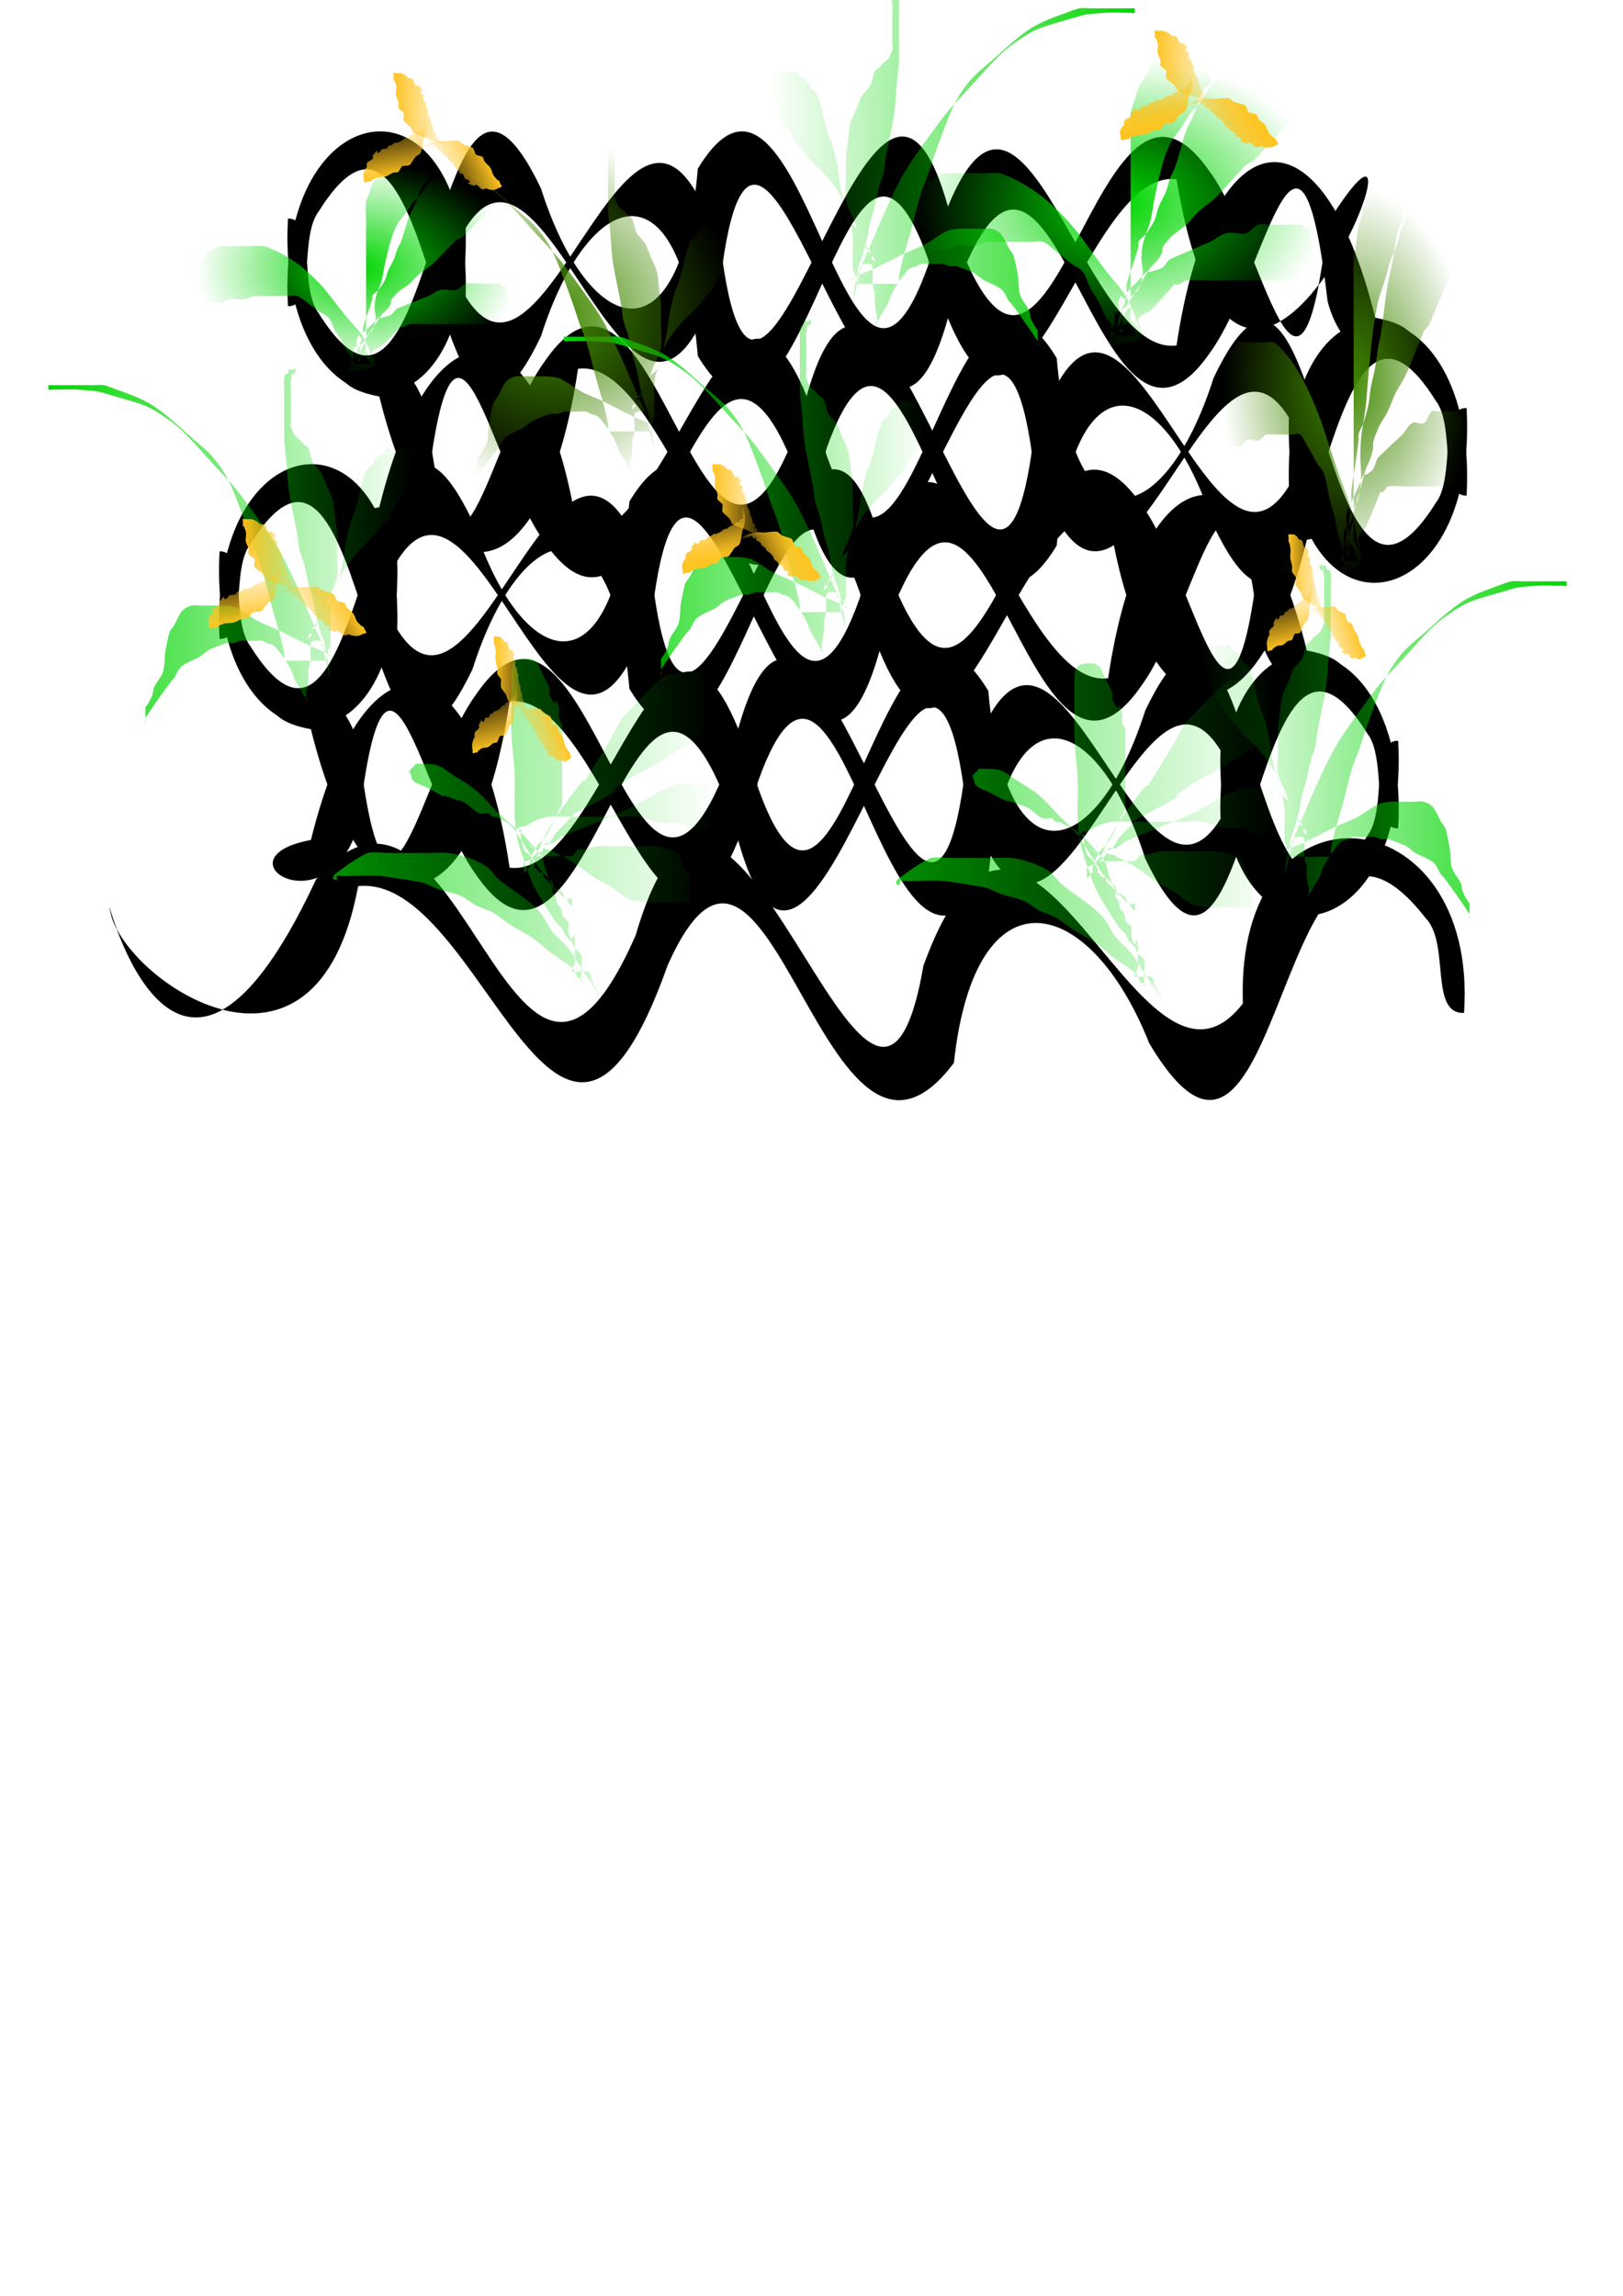 <?xml version="1.0" encoding="UTF-8" standalone="no"?>
<!-- Created with Inkscape (http://www.inkscape.org/) -->

<svg
   xmlns:dc="http://purl.org/dc/elements/1.1/"
   xmlns:cc="http://creativecommons.org/ns#"
   xmlns:rdf="http://www.w3.org/1999/02/22-rdf-syntax-ns#"
   xmlns:svg="http://www.w3.org/2000/svg"
   xmlns="http://www.w3.org/2000/svg"
   xmlns:xlink="http://www.w3.org/1999/xlink"
   xmlns:sodipodi="http://sodipodi.sourceforge.net/DTD/sodipodi-0.dtd"
   xmlns:inkscape="http://www.inkscape.org/namespaces/inkscape"
   width="210mm"
   height="297mm"
   viewBox="0 0 744.094 1052.362"
   id="svg2"
   version="1.1"
   inkscape:version="0.91 r13725"
   sodipodi:docname="wk2_new_vertigosvg.svg">
  <defs
     id="defs4">
    <linearGradient
       inkscape:collect="always"
       id="linearGradient4419">
      <stop
         style="stop-color:#ffc421;stop-opacity:1;"
         offset="0"
         id="stop4421" />
      <stop
         style="stop-color:#ffc421;stop-opacity:0;"
         offset="1"
         id="stop4423" />
    </linearGradient>
    <linearGradient
       id="linearGradient4351"
       inkscape:collect="always">
      <stop
         id="stop4377"
         offset="0"
         style="stop-color:#418800;stop-opacity:1;" />
      <stop
         id="stop4379"
         offset="1"
         style="stop-color:#418800;stop-opacity:0;" />
    </linearGradient>
    <linearGradient
       inkscape:collect="always"
       id="linearGradient4333">
      <stop
         style="stop-color:#00d600;stop-opacity:1;"
         offset="0"
         id="stop4335" />
      <stop
         style="stop-color:#00d600;stop-opacity:0;"
         offset="1"
         id="stop4337" />
    </linearGradient>
    <linearGradient
       inkscape:collect="always"
       id="linearGradient4313">
      <stop
         style="stop-color:#00d600;stop-opacity:1;"
         offset="0"
         id="stop4315" />
      <stop
         style="stop-color:#00d600;stop-opacity:0;"
         offset="1"
         id="stop4317" />
    </linearGradient>
    <radialGradient
       inkscape:collect="always"
       xlink:href="#linearGradient4313"
       id="radialGradient4319"
       cx="-330.683"
       cy="30.92"
       fx="-330.683"
       fy="30.92"
       r="74.293"
       gradientTransform="matrix(1,0,0,0.662,494.975,102.378)"
       gradientUnits="userSpaceOnUse" />
    <linearGradient
       inkscape:collect="always"
       xlink:href="#linearGradient4333"
       id="linearGradient4341"
       x1="3.907"
       y1="253.837"
       x2="171.823"
       y2="253.837"
       gradientUnits="userSpaceOnUse"
       gradientTransform="translate(18.183,-4.041)" />
    <linearGradient
       inkscape:collect="always"
       xlink:href="#linearGradient4333"
       id="linearGradient4345"
       gradientUnits="userSpaceOnUse"
       gradientTransform="matrix(-1,0,0,1,524.233,-176.777)"
       x1="3.907"
       y1="253.837"
       x2="171.823"
       y2="253.837" />
    <radialGradient
       inkscape:collect="always"
       xlink:href="#linearGradient4351"
       id="radialGradient4361"
       cx="636.033"
       cy="191.534"
       fx="636.033"
       fy="191.534"
       r="73.792"
       gradientTransform="matrix(0.781,0,0,1.221,121.125,-58.463)"
       gradientUnits="userSpaceOnUse" />
    <linearGradient
       inkscape:collect="always"
       xlink:href="#linearGradient4333"
       id="linearGradient4365"
       gradientUnits="userSpaceOnUse"
       gradientTransform="translate(254.558,-26.264)"
       x1="3.907"
       y1="253.837"
       x2="171.823"
       y2="253.837" />
    <linearGradient
       inkscape:collect="always"
       xlink:href="#linearGradient4333"
       id="linearGradient4369"
       gradientUnits="userSpaceOnUse"
       gradientTransform="matrix(-1,0,0,1,722.222,85.863)"
       x1="3.907"
       y1="253.837"
       x2="171.823"
       y2="253.837" />
    <radialGradient
       inkscape:collect="always"
       xlink:href="#linearGradient4351"
       id="radialGradient4383"
       cx="254.54"
       cy="144.74"
       fx="254.54"
       fy="144.74"
       r="83.958"
       gradientTransform="matrix(1,0,0,0.969,0,4.553)"
       gradientUnits="userSpaceOnUse" />
    <linearGradient
       inkscape:collect="always"
       xlink:href="#linearGradient4333"
       id="linearGradient4395"
       x1="995.126"
       y1="291.496"
       x2="1241.236"
       y2="291.496"
       gradientUnits="userSpaceOnUse"
       gradientTransform="matrix(0.72,0,0,0.748,-306.438,163.799)" />
    <linearGradient
       inkscape:collect="always"
       xlink:href="#linearGradient4333"
       id="linearGradient4401"
       gradientUnits="userSpaceOnUse"
       gradientTransform="matrix(0.72,0,0,0.748,-564.575,161.514)"
       x1="995.126"
       y1="291.496"
       x2="1241.236"
       y2="291.496" />
    <radialGradient
       inkscape:collect="always"
       xlink:href="#linearGradient4313"
       id="radialGradient4405"
       gradientUnits="userSpaceOnUse"
       gradientTransform="matrix(1.279,0,0,0.91,936.62,64.997)"
       cx="-330.683"
       cy="30.92"
       fx="-330.683"
       fy="30.92"
       r="74.293" />
    <linearGradient
       inkscape:collect="always"
       xlink:href="#linearGradient4419"
       id="linearGradient4444"
       gradientUnits="userSpaceOnUse"
       x1="823.406"
       y1="311.084"
       x2="850.938"
       y2="311.084" />
    <linearGradient
       inkscape:collect="always"
       xlink:href="#linearGradient4419"
       id="linearGradient4458"
       gradientUnits="userSpaceOnUse"
       x1="823.406"
       y1="311.084"
       x2="850.938"
       y2="311.084" />
    <linearGradient
       inkscape:collect="always"
       xlink:href="#linearGradient4419"
       id="linearGradient4484"
       gradientUnits="userSpaceOnUse"
       x1="823.406"
       y1="311.084"
       x2="850.938"
       y2="311.084" />
    <linearGradient
       inkscape:collect="always"
       xlink:href="#linearGradient4419"
       id="linearGradient4510"
       gradientUnits="userSpaceOnUse"
       x1="823.406"
       y1="311.084"
       x2="850.938"
       y2="311.084" />
    <linearGradient
       inkscape:collect="always"
       xlink:href="#linearGradient4419"
       id="linearGradient4524"
       gradientUnits="userSpaceOnUse"
       x1="823.406"
       y1="311.084"
       x2="850.938"
       y2="311.084" />
    <linearGradient
       inkscape:collect="always"
       xlink:href="#linearGradient4419"
       id="linearGradient4538"
       gradientUnits="userSpaceOnUse"
       x1="823.406"
       y1="311.084"
       x2="850.938"
       y2="311.084" />
  </defs>
  <sodipodi:namedview
     id="base"
     pagecolor="#ffffff"
     bordercolor="#666666"
     borderopacity="1.0"
     inkscape:pageopacity="0.0"
     inkscape:pageshadow="2"
     inkscape:zoom="0.87550447"
     inkscape:cx="403.88994"
     inkscape:cy="838.45486"
     inkscape:document-units="px"
     inkscape:current-layer="layer1"
     showgrid="false"
     inkscape:window-width="1440"
     inkscape:window-height="814"
     inkscape:window-x="0"
     inkscape:window-y="0"
     inkscape:window-maximized="1" />
  <g
     inkscape:label="Layer 1"
     inkscape:groupmode="layer"
     id="layer1">
    <path
       inkscape:connector-curvature="0"
       id="path4161"
       d="m 132.05,140.31 c -5.62,-99.867 84.422,-111.873 81.417,-4.312 38.751,62.49 79.016,-148.753 117.671,-17.355 19.159,137.674 71.341,-161.698 106.02,-13.896 45.415,128.783 64.504,-103.391 117.719,-25.63 25.102,34.447 40.696,136.186 53.835,23.147 58.748,-94.016 -38.445,164.984 -69.285,-20.093 -46.074,-6.133 -73.699,177.6 -113.977,36.431 C 387.549,12.384 368.023,242.815 319.962,163.204 312.116,73.016 269.897,85.351 247.974,154.191 198.015,258.654 201.39,8.673 146.194,96.759 c -9.19,11.681 -1.261,43.98 -14.144,43.551 z"
       style="fill:#000000;fill-opacity:1;stroke:#000000;stroke-width:0.049;stroke-miterlimit:4;stroke-dasharray:none;stroke-opacity:1"
       sodipodi:nodetypes="cccccccccccc" />
    <path
       style="fill:#000000;fill-opacity:1;stroke:#000000;stroke-width:0.049;stroke-miterlimit:4;stroke-dasharray:none;stroke-opacity:1"
       d="m 132.05,100.227 c -5.62,99.867 84.422,111.873 81.417,4.312 38.751,-62.49 79.016,148.753 117.671,17.355 19.159,-137.674 71.341,161.698 106.02,13.896 45.415,-128.783 64.504,103.391 117.719,25.63 25.102,-34.447 40.696,-136.186 53.835,-23.147 13.152,48.782 66.37,15.709 21.775,7.394 -25.235,-102.005 -75.493,-91.835 -91.06,12.699 -46.074,6.133 -73.699,-177.6 -113.977,-36.431 -37.901,106.218 -57.427,-124.213 -105.487,-44.603 -7.846,90.189 -50.065,77.854 -71.989,9.013 -49.958,-104.463 -46.584,145.519 -101.78,57.433 -9.19,-11.681 -1.261,-43.98 -14.144,-43.551 z"
       id="path4185"
       inkscape:connector-curvature="0" />
    <path
       style="fill:#000000;fill-opacity:1;stroke:#000000;stroke-width:0.049;stroke-miterlimit:4;stroke-dasharray:none;stroke-opacity:1"
       d="M 672.362,227.154 C 677.982,127.286 587.939,115.281 590.944,222.842 552.193,285.332 511.929,74.089 473.273,205.487 454.115,343.161 401.932,43.789 367.253,191.591 321.838,320.374 302.749,88.2 249.535,165.961 c -25.102,34.447 -40.696,136.186 -53.835,23.147 -13.152,-48.782 -66.37,-15.709 -21.775,-7.394 25.235,102.005 75.493,91.835 91.06,-12.699 46.074,-6.133 73.699,177.6 113.977,36.431 37.901,-106.218 57.427,124.213 105.487,44.603 7.846,-90.189 50.065,-77.854 71.989,-9.013 49.958,104.463 46.584,-145.519 101.78,-57.433 9.19,11.681 1.261,43.98 14.144,43.551 z"
       id="path4187"
       inkscape:connector-curvature="0" />
    <path
       inkscape:connector-curvature="0"
       id="path4189"
       d="m 672.362,187.071 c 5.62,99.867 -84.422,111.873 -81.417,4.312 C 552.193,128.893 511.929,340.136 473.273,208.737 454.115,71.063 401.932,370.435 367.253,222.634 321.838,93.851 302.749,326.025 249.535,248.264 224.432,213.817 208.839,112.078 195.7,225.117 c -13.152,48.782 -66.37,15.709 -21.775,7.394 25.235,-102.005 75.493,-91.835 91.06,12.699 46.074,6.133 73.699,-177.6 113.977,-36.431 37.901,106.218 57.427,-124.213 105.487,-44.603 7.846,90.189 50.065,77.854 71.989,9.013 49.958,-104.463 46.584,145.519 101.78,57.433 9.19,-11.681 1.261,-43.98 14.144,-43.551 z"
       style="fill:#000000;fill-opacity:1;stroke:#000000;stroke-width:0.049;stroke-miterlimit:4;stroke-dasharray:none;stroke-opacity:1" />
    <path
       style="fill:#000000;fill-opacity:1;stroke:#000000;stroke-width:0.049;stroke-miterlimit:4;stroke-dasharray:none;stroke-opacity:1"
       d="m 100.687,292.844 c -5.62,-99.867 84.422,-111.873 81.417,-4.312 38.751,62.49 79.016,-148.753 117.671,-17.355 19.159,137.674 71.341,-161.698 106.02,-13.896 45.415,128.783 64.504,-103.391 117.719,-25.63 25.102,34.447 40.696,136.186 53.835,23.147 13.152,-48.782 66.37,-15.709 21.775,-7.394 -25.235,102.005 -75.493,91.835 -91.06,-12.699 -46.074,-6.133 -73.699,177.6 -113.977,36.431 -37.901,-106.218 -57.427,124.213 -105.487,44.603 -7.846,-90.189 -50.065,-77.854 -71.989,-9.013 C 166.653,411.188 170.027,161.207 114.831,249.293 c -9.19,11.681 -1.261,43.98 -14.144,43.551 z"
       id="path4191"
       inkscape:connector-curvature="0" />
    <path
       inkscape:connector-curvature="0"
       id="path4193"
       d="m 100.687,252.761 c -5.62,99.867 84.422,111.873 81.417,4.312 38.751,-62.49 79.016,148.753 117.671,17.355 19.159,-137.674 71.341,161.698 106.02,13.896 45.415,-128.783 64.504,103.391 117.719,25.63 25.102,-34.447 40.696,-136.186 53.835,-23.147 13.152,48.782 66.37,15.709 21.775,7.394 -25.235,-102.005 -75.493,-91.835 -91.06,12.699 -46.074,6.133 -73.699,-177.6 -113.977,-36.431 -37.901,106.218 -57.427,-124.213 -105.487,-44.603 -7.846,90.189 -50.065,77.854 -71.989,9.013 -49.958,-104.463 -46.584,145.519 -101.78,57.433 -9.19,-11.681 -1.261,-43.98 -14.144,-43.551 z"
       style="fill:#000000;fill-opacity:1;stroke:#000000;stroke-width:0.049;stroke-miterlimit:4;stroke-dasharray:none;stroke-opacity:1" />
    <path
       inkscape:connector-curvature="0"
       id="path4195"
       d="M 640.999,379.688 C 646.619,279.82 556.577,267.815 559.582,375.376 520.831,437.866 480.566,226.623 441.911,358.021 422.753,495.695 370.57,196.323 335.891,344.125 290.476,472.908 271.387,240.734 218.172,318.495 c -25.102,34.447 -40.696,136.186 -53.835,23.147 -13.152,-48.782 -66.37,-15.709 -21.775,-7.394 25.235,102.005 75.493,91.835 91.06,-12.699 46.074,-6.133 73.699,177.6 113.977,36.431 37.901,-106.218 57.427,124.213 105.487,44.603 7.846,-90.189 50.065,-77.854 71.989,-9.013 49.958,104.463 46.584,-145.519 101.78,-57.433 9.19,11.681 1.261,43.98 14.144,43.551 z"
       style="fill:#000000;fill-opacity:1;stroke:#000000;stroke-width:0.049;stroke-miterlimit:4;stroke-dasharray:none;stroke-opacity:1" />
    <path
       style="fill:#000000;fill-opacity:1;stroke:#000000;stroke-width:0.049;stroke-miterlimit:4;stroke-dasharray:none;stroke-opacity:1"
       d="m 640.999,339.605 c 5.62,99.867 -84.422,111.873 -81.417,4.312 -38.751,-62.49 -79.016,148.753 -117.671,17.355 -19.159,-137.674 -71.341,161.698 -106.02,13.896 -45.415,-128.783 -64.504,103.391 -117.719,25.63 -25.102,-34.447 -40.696,-136.186 -53.835,-23.147 -13.152,48.782 -66.37,15.709 -21.775,7.394 25.235,-102.005 75.493,-91.835 91.06,12.699 46.074,6.133 73.699,-177.6 113.977,-36.431 37.901,106.218 57.427,-124.213 105.487,-44.603 7.846,90.189 50.065,77.854 71.989,9.013 49.958,-104.463 46.584,145.519 101.78,57.433 9.19,-11.681 1.261,-43.98 14.144,-43.551 z"
       id="path4197"
       inkscape:connector-curvature="0" />
    <path
       style="fill:#000000;fill-opacity:1;stroke:#000000;stroke-width:0.055;stroke-miterlimit:4;stroke-dasharray:none;stroke-opacity:1"
       d="M 671.177,464.304 C 678.171,364.442 566.108,352.436 569.847,459.992 521.62,522.479 471.507,311.246 423.398,442.639 399.554,580.306 334.61,280.948 291.449,428.743 234.927,557.52 211.169,325.357 144.94,403.114 77.043,548.782 45.322,393.653 50.839,418.867 c 6.567,30.011 93.956,91.83 113.33,-12.699 57.342,-6.133 91.723,177.591 141.852,36.429 47.17,-106.213 71.472,124.207 131.286,44.601 9.765,-90.185 62.309,-77.85 89.595,-9.013 62.177,104.458 57.977,-145.512 126.672,-57.43 11.438,11.681 1.569,43.978 17.603,43.549 z"
       id="path4199"
       inkscape:connector-curvature="0"
       sodipodi:nodetypes="cccccacccccc" />
    <path
       style="fill:url(#radialGradient4319);fill-opacity:1;fill-rule:evenodd;stroke:none;stroke-width:1px;stroke-linecap:butt;stroke-linejoin:miter;stroke-opacity:1"
       d="m 172.118,167.143 c -1.905,-4.286 -3.301,-8.836 -5.714,-12.857 -1.913,-3.189 -4.788,-5.693 -7.143,-8.571 -1.931,-2.36 -3.81,-4.762 -5.714,-7.143 -1.905,-2.381 -3.675,-4.876 -5.714,-7.143 -4.961,-5.512 -10.667,-10.585 -17.143,-14.286 -1.921,-1.098 -7.329,-3.904 -10,-4.286 -1.886,-0.269 -3.81,0 -5.714,0 -2.857,0 -5.714,0 -8.571,0 -0.952,0 -1.905,0 -2.857,0 -0.952,0 -1.954,-0.301 -2.857,0 -2.02,0.673 -4.051,1.527 -5.714,2.857 -0.831,0.665 -0.838,1.971 -1.429,2.857 -0.374,0.56 -1.178,0.803 -1.429,1.429 -1.771,4.428 -1.429,8.277 -1.429,12.857 0,0.952 -0.426,2.005 0,2.857 0.602,1.205 1.736,2.11 2.857,2.857 0.396,0.264 0.952,0 1.429,0 0.476,0 0.952,0 1.429,0 0.487,0 4.941,0.258 5.714,0 1.01,-0.337 1.824,-1.17 2.857,-1.429 2.31,-0.577 4.794,0.391 7.143,0 1.485,-0.248 2.809,-1.133 4.286,-1.429 0.934,-0.187 1.905,0 2.857,0 3.333,0 6.667,0 10,0 0.952,0 1.905,0 2.857,0 1.429,0 2.93,-0.452 4.286,0 1.629,0.543 2.889,1.859 4.286,2.857 1.937,1.384 3.777,2.902 5.714,4.286 1.397,0.998 3.187,1.538 4.286,2.857 1.363,1.636 1.801,3.865 2.857,5.714 0.852,1.491 1.974,2.813 2.857,4.286 1.096,1.826 1.676,3.942 2.857,5.714 0.374,0.56 1.127,0.826 1.429,1.429 0.571,1.143 -0.571,3.143 0,4.286 0.213,0.426 1.092,0.337 1.429,0 0.337,-0.337 -0.337,-1.092 0,-1.429 0.337,-0.337 1.032,0.264 1.429,0 1.121,-0.747 1.529,-3.079 2.857,-2.857 2.349,0.391 4.031,5.969 5.714,4.286 1.684,-1.684 -3.221,-3.585 -4.286,-5.714 -0.426,-0.852 0,-1.905 0,-2.857 0,-1.905 0,-3.81 0,-5.714 0,-13.333 0,-26.667 0,-40 0,-4.286 0,-8.571 0,-12.857 0,-2.381 -0.295,-4.78 0,-7.143 0.187,-1.494 0.952,-2.857 1.429,-4.286 0.476,-1.429 0.755,-2.939 1.429,-4.286 0.768,-1.536 1.974,-2.813 2.857,-4.286 0.548,-0.913 1.092,-1.847 1.429,-2.857 0.591,-1.773 -1.173,-1.556 1.429,-2.857 0.521,-0.26 6.32,0 7.143,0 0.952,0 1.905,0 2.857,0 0.476,0 1.003,-0.213 1.429,0 0.602,0.301 0.826,1.127 1.429,1.429 0.426,0.213 1.003,-0.213 1.429,0 4.574,2.287 -1.717,0.57 2.857,2.857 1.524,0.762 1.91,-1.414 2.857,1.429 1.279,3.838 -1.136,2.702 -2.857,5.714 -1.272,2.226 -1.816,4.8 -2.857,7.143 -0.865,1.946 -2.066,3.737 -2.857,5.714 -1.678,4.194 -2.608,8.663 -4.286,12.857 -0.395,0.989 -1.033,1.869 -1.429,2.857 -0.559,1.398 -0.869,2.888 -1.429,4.286 -0.791,1.977 -2.066,3.737 -2.857,5.714 -0.559,1.398 -0.755,2.939 -1.429,4.286 -0.768,1.536 -1.827,2.912 -2.857,4.286 -0.808,1.077 -2.255,1.652 -2.857,2.857 -0.213,0.426 0.115,0.967 0,1.429 -0.73,2.922 -1.905,5.714 -2.857,8.571 -0.476,1.429 -1.133,2.809 -1.429,4.286 -0.187,0.934 0.187,1.923 0,2.857 -1.73,8.649 -1.429,0.592 -1.429,7.143 0,1.429 0,2.857 0,4.286 0,0.476 0.337,1.092 0,1.429 -0.337,0.337 -0.952,0 -1.429,0 -0.476,0 -1.579,0.452 -1.429,0 0.543,-1.629 1.974,-2.813 2.857,-4.286 0.548,-0.913 0.838,-1.971 1.429,-2.857 0.374,-0.56 1.216,-0.79 1.429,-1.429 0.301,-0.904 -0.426,-2.005 0,-2.857 0.602,-1.205 2.327,-1.619 2.857,-2.857 3.382,-7.89 -0.029,-6.271 1.429,-14.286 0.539,-2.963 2.065,-5.666 2.857,-8.571 0.639,-2.343 0.902,-4.773 1.429,-7.143 1.292,-5.814 2.841,-13.4 5.714,-18.571 1.156,-2.081 2.902,-3.777 4.286,-5.714 0.998,-1.397 1.785,-2.945 2.857,-4.286 0.841,-1.052 2.016,-1.805 2.857,-2.857 7.208,-9.011 -1.184,-0.244 5.714,-7.143 0.476,-0.476 0.826,-1.127 1.429,-1.429 0.32,-0.16 5.375,0 5.714,0 2.857,0 5.714,0 8.571,0 2.381,0 4.762,0 7.143,0 0.952,0 1.954,-0.301 2.857,0 10.348,3.449 -2.252,-0.412 4.286,2.857 3.518,1.759 -1.29,-4.147 4.286,1.429 0.753,0.753 0.676,2.104 1.429,2.857 0.337,0.337 1.003,-0.213 1.429,0 0.372,0.186 2.414,1.872 1.429,2.857 -0.008,0.008 -4.238,-0.012 -4.286,0 -1.619,0.405 -6.445,3.727 -7.143,4.286 -1.052,0.841 -1.905,1.905 -2.857,2.857 -2.857,2.857 -5.714,5.714 -8.571,8.571 -0.476,0.476 -0.868,1.055 -1.429,1.429 -0.886,0.591 -1.971,0.838 -2.857,1.429 -0.56,0.374 -0.952,0.952 -1.429,1.429 -0.952,0.952 -1.905,1.905 -2.857,2.857 -2.381,2.381 -4.556,4.987 -7.143,7.143 -1.829,1.524 -3.907,2.736 -5.714,4.286 -1.534,1.315 -2.752,2.971 -4.286,4.286 -1.808,1.55 -4.031,2.602 -5.714,4.286 -5.359,5.359 -0.904,2.634 -4.286,7.143 -0.808,1.077 -2.016,1.805 -2.857,2.857 -1.073,1.341 -1.905,2.857 -2.857,4.286 -1.905,2.857 -3.81,5.714 -5.714,8.571 -3.465,1.825 -2.514,5.914 -4.286,8.571 -0.264,0.396 -1.092,-0.337 -1.429,0 -0.337,0.337 0.476,1.429 0,1.429 -0.476,0 0,-0.952 0,-1.429 0,-3.35 -0.337,0.673 1.429,-2.857 0.213,-0.426 0,-0.952 0,-1.429 0,-0.476 0,-0.952 0,-1.429 0,-5.714 -0.476,2.381 1.429,-1.429 0.426,-0.852 -0.301,-1.954 0,-2.857 1.486,-4.459 0.952,0.476 2.857,-1.429 0.337,-0.337 -0.213,-1.003 0,-1.429 0.381,-0.763 3.534,-3.534 4.286,-4.286 0.476,-0.476 0.952,-0.952 1.429,-1.429 0.476,-0.476 0.826,-1.127 1.429,-1.429 0.426,-0.213 0.952,0 1.429,0 1.429,-0.476 2.994,-0.654 4.286,-1.429 1.155,-0.693 1.688,-2.189 2.857,-2.857 0.033,-0.019 14.158,-5.658 14.286,-5.714 1.946,-0.865 3.635,-2.395 5.714,-2.857 2.324,-0.516 4.833,0.577 7.143,0 1.666,-0.416 2.657,-2.314 4.286,-2.857 1.355,-0.452 2.857,0 4.286,0 0.952,0 1.905,0 2.857,0 2.381,0 4.762,0 7.143,0 0.476,0 1.003,-0.213 1.429,0 0.602,0.301 0.826,1.127 1.429,1.429 0.426,0.213 1.216,-0.426 1.429,0 0.426,0.852 -0.187,1.923 0,2.857 1.486,7.432 0.952,1.429 2.857,7.143 0.151,0.452 -0.337,1.092 0,1.429 0.337,0.337 1.216,-0.426 1.429,0 0.426,0.852 -0.426,2.005 0,2.857 0.213,0.426 1.092,-0.337 1.429,0 0.337,0.337 0.337,1.092 0,1.429 -0.337,0.337 -0.952,0 -1.429,0 -2.271,0 -6.696,-0.375 -8.571,0 -1.044,0.209 -1.807,1.254 -2.857,1.429 -1.879,0.313 -3.81,0 -5.714,0 -1.429,0 -2.857,0 -4.286,0 -5.714,0 -11.429,0 -17.143,0 -0.919,0 -9.033,-0.242 -10,0 -1.033,0.258 -1.847,1.092 -2.857,1.429 -0.452,0.151 -1.003,-0.213 -1.429,0 -0.602,0.301 -0.952,0.952 -1.429,1.429 -2.381,2.381 -4.556,4.987 -7.143,7.143 -1.319,1.099 -3.743,1.228 -4.286,2.857 -0.621,1.863 2.685,4.206 1.429,5.714 -1.928,2.314 -5.676,2.03 -8.571,2.857 -0.458,0.131 -1.003,-0.213 -1.429,0 -0.602,0.301 -0.952,1.905 -1.429,1.429 -4.048,-4.048 1.071,-2.5 1.429,-2.857 0.337,-0.337 0,-0.952 0,-1.429"
       id="path4311"
       inkscape:connector-curvature="0" />
    <path
       style="fill:url(#linearGradient4341);fill-opacity:1;fill-rule:evenodd;stroke:none;stroke-width:1px;stroke-linecap:butt;stroke-linejoin:miter;stroke-opacity:1"
       d="m 151.523,311.92 c -0.836,-6.685 -0.697,-8.929 -3.03,-15.152 -1.164,-3.105 -2.718,-6.05 -4.041,-9.091 -2.045,-4.703 -3.978,-9.455 -6.061,-14.142 -3.392,-7.632 -7.635,-17.065 -12.122,-24.244 -2.996,-4.794 -14.407,-20.723 -18.183,-25.254 -3.509,-4.211 -7.416,-8.074 -11.112,-12.122 -5.728,-6.274 -12.112,-14.135 -19.193,-19.193 -10.662,-7.616 -12.953,-7.422 -25.254,-11.112 -8.395,-2.518 -7.296,-2.372 -17.173,-3.03 -3.024,-0.202 -6.061,0 -9.091,0 -0.673,0 -1.347,0 -2.02,0 -0.673,0 -1.418,0.301 -2.02,0 -0.301,-0.151 0,-0.673 0,-1.01 0,-0.337 -0.238,-0.772 0,-1.01 0.032,-0.033 2.785,0 3.03,0 5.724,0 11.448,0 17.173,0 1.684,0 3.394,-0.301 5.051,0 2.095,0.381 4.055,1.304 6.061,2.02 5.425,1.937 11.241,3.995 16.162,7.071 2.855,1.785 5.482,3.92 8.081,6.061 3.13,2.578 6.04,5.411 9.091,8.081 6.115,5.351 9.262,7.229 14.142,14.142 4.124,5.842 6.575,12.588 9.091,19.193 1.403,3.683 2.739,7.392 4.041,11.112 1.055,3.015 1.967,6.079 3.03,9.091 0.958,2.713 2.121,5.352 3.03,8.081 1.697,5.092 2.656,9.959 4.041,15.152 1.263,4.737 2.751,9.412 4.041,14.142 0.662,2.426 1.684,6.736 2.02,9.091 0.095,0.667 -0.213,1.381 0,2.02 0.495,1.486 1.935,1.01 3.03,1.01 4.041,0 8.081,0 12.122,0 1.01,0 2.02,0 3.03,0 0.337,0 0.904,0.319 1.01,0 0.319,-0.958 0.112,-2.026 0,-3.03 -1.012,-9.111 -1.178,-4.275 -4.041,-15.152 -0.874,-3.321 -1.234,-6.759 -2.02,-10.102 -0.561,-2.386 -1.426,-4.693 -2.02,-7.071 -0.753,-3.012 -1.22,-6.092 -2.02,-9.091 -0.549,-2.058 -1.541,-3.986 -2.02,-6.061 -0.535,-2.32 -0.596,-4.726 -1.01,-7.071 -1.075,-6.09 -3.252,-15.168 -4.041,-21.213 -0.524,-4.021 -0.643,-8.084 -1.01,-12.122 -1.245,-13.692 -1.01,-5.851 -1.01,-17.173 0,-4.377 0,-8.755 0,-13.132 0,-1.347 0,-2.694 0,-4.041 0,-1.347 -0.221,-2.712 0,-4.041 0.61,-3.658 0.866,-0.721 2.02,-3.03 0.151,-0.301 -0.238,-0.772 0,-1.01 0.476,-0.476 1.418,0.301 2.02,0 0.426,-0.213 0.534,-1.01 1.01,-1.01 0.337,0 0.337,1.01 0,1.01 -0.337,0 -0.337,-1.01 0,-1.01 0.337,0 0,0.673 0,1.01 0,0.337 0.151,0.709 0,1.01 -1.7,3.401 -1,-3.104 -2.02,4.041 -0.19,1.333 0,2.694 0,4.041 0,3.367 0,6.734 0,10.102 0,1.347 0,2.694 0,4.041 0,1.01 -0.355,2.085 0,3.03 2.46,6.559 2.592,3.456 6.061,8.081 3.514,1.651 2.444,5.527 4.041,8.081 1.143,1.828 2.931,3.202 4.041,5.051 0.933,1.555 1.323,3.377 2.02,5.051 0.986,2.367 2.326,4.605 3.03,7.071 0.654,2.289 0.715,4.708 1.01,7.071 1.345,10.758 1.01,7.379 1.01,18.183 0,3.367 0.66,6.8 0,10.102 -0.711,3.556 -2.767,6.706 -4.041,10.102 -0.748,1.994 -1.155,4.115 -2.02,6.061 -0.493,1.109 -1.347,2.02 -2.02,3.03 -0.673,1.01 -1.292,2.059 -2.02,3.03 -0.286,0.381 -0.797,0.584 -1.01,1.01 -0.151,0.301 0.151,0.709 0,1.01 -0.213,0.426 -0.797,0.584 -1.01,1.01 -1.244,2.488 2.932,-0.912 -1.01,3.03 -0.238,0.238 -0.106,-0.691 0,-1.01 0.978,-2.934 1.057,-1.409 3.03,-4.041 0.904,-1.205 1.246,-2.749 2.02,-4.041 0.625,-1.041 1.477,-1.945 2.02,-3.03 0.476,-0.952 0.391,-2.164 1.01,-3.03 1.107,-1.55 3.189,-2.337 4.041,-4.041 1.242,-2.483 1.418,-5.371 2.02,-8.081 0.745,-3.352 1.424,-6.72 2.02,-10.102 0.414,-2.345 0.494,-4.747 1.01,-7.071 3.514,-15.812 1.859,-6.002 5.051,-17.173 0.763,-2.67 1.347,-5.387 2.02,-8.081 0.337,-1.347 0.571,-2.724 1.01,-4.041 0.238,-0.714 0.772,-1.306 1.01,-2.02 0.106,-0.319 -0.187,-0.73 0,-1.01 0.528,-0.792 1.347,-1.347 2.02,-2.02 0.337,-0.337 0.746,-0.614 1.01,-1.01 1.721,-2.581 0.118,-1.856 3.03,-4.041 0.602,-0.452 1.488,-0.478 2.02,-1.01 0.532,-0.532 0.478,-1.488 1.01,-2.02 0.238,-0.238 0.673,0 1.01,0 2.02,0 4.041,0 6.061,0 1.684,0 3.367,0 5.051,0 0.337,0 0.772,-0.238 1.01,0 0.086,0.086 0.167,2.529 0,3.03 -0.238,0.714 -0.862,1.282 -1.01,2.02 0,5.745 0.452,0.665 -1.01,5.051 -2.977,8.93 1.653,-1.607 -3.03,10.102 -2.275,5.688 -1.674,2.678 -5.051,8.081 -0.798,1.277 -1.145,2.815 -2.02,4.041 -0.83,1.162 -2.101,1.946 -3.03,3.03 -1.096,1.278 -1.935,2.762 -3.03,4.041 -2.169,2.531 -4.841,4.593 -7.071,7.071 -3.709,4.121 -6.925,7.933 -9.091,13.132 -0.66,1.585 -0.517,3.406 -1.01,5.051 -2.205,7.351 -2.093,2.604 -3.03,10.102 -0.251,2.005 0,4.041 0,6.061 0,2.694 0,5.387 0,8.081 0,0.337 0.106,0.691 0,1.01 -1.161,3.482 -1.01,0.748 -1.01,3.03 0,0.337 -0.151,0.709 0,1.01 0.624,1.248 0.975,1.01 2.02,1.01 0.337,0 1.01,-0.337 1.01,0 0,0.337 -0.698,0.125 -1.01,0 -1.398,-0.559 -2.665,-1.409 -4.041,-2.02 -14.125,-6.278 6.998,4.004 -13.132,-6.061 -2.694,-1.347 -5.356,-2.758 -8.081,-4.041 -3.001,-1.412 -6.157,-2.496 -9.091,-4.041 -3.475,-1.829 -6.504,-4.487 -10.102,-6.061 -3.068,-1.342 -8.931,-1.01 -12.122,-1.01 -1.347,0 -2.694,0 -4.041,0 -1.347,0 -2.734,-0.327 -4.041,0 -5.362,1.341 -5.699,4.922 -8.081,9.091 -0.602,1.054 -1.542,1.915 -2.02,3.03 -0.473,1.103 -1.918,8.372 -2.02,9.091 -0.431,3.018 -0.101,6.181 -1.01,9.091 -0.81,2.591 -2.917,4.6 -4.041,7.071 -0.574,1.264 -0.446,2.772 -1.01,4.041 -3.42,7.694 -3.03,2.488 -3.03,8.081 0,1.01 0,2.02 0,3.03 0,0.337 0.337,1.01 0,1.01 -0.337,0 0,-0.673 0,-1.01 0,-0.337 -0.182,-0.727 0,-1.01 2.879,-4.478 6.021,-8.782 9.091,-13.132 0.971,-1.375 1.979,-2.726 3.03,-4.041 0.297,-0.372 0.746,-0.614 1.01,-1.01 1.089,-1.634 1.642,-3.662 3.03,-5.051 2.097,-2.097 6.551,-3.463 9.091,-5.051 1.428,-0.892 2.569,-2.213 4.041,-3.03 0.156,-0.087 6.785,-2.814 8.081,-3.03 0.996,-0.166 2.034,0.166 3.03,0 1.05,-0.175 1.98,-0.835 3.03,-1.01 0.996,-0.166 2.02,0 3.03,0 1.347,0 2.694,0 4.041,0 1.01,0 2.04,-0.198 3.03,0 0.738,0.148 1.321,0.731 2.02,1.01 0.989,0.395 2.117,0.462 3.03,1.01 0.817,0.49 1.411,1.289 2.02,2.02 2.115,2.538 4.606,6.181 6.061,9.091 0.811,1.622 1.209,3.429 2.02,5.051 0.878,1.756 2.056,3.346 3.03,5.051 0.374,0.654 0.593,1.394 1.01,2.02 0.512,0.768 2.638,2.02 1.01,2.02 -0.337,0 0,-0.673 0,-1.01 0,-10.756 -0.264,3.652 1.01,-9.091 0,-13.32 -0.408,2.256 1.01,-9.091 0.029,-0.228 -0.183,-6.704 0,-7.071 0.77,-1.54 2.655,-1.01 4.041,-1.01 0.337,0 0.86,-0.301 1.01,0 0.301,0.602 -0.213,1.381 0,2.02 0.151,0.452 0.797,0.584 1.01,1.01 0.151,0.301 0,0.673 0,1.01 0,0.337 0,0.673 0,1.01"
       id="path4321"
       inkscape:connector-curvature="0" />
    <path
       inkscape:connector-curvature="0"
       id="path4343"
       d="m 390.892,139.184 c 0.836,-6.685 0.697,-8.929 3.03,-15.152 1.164,-3.105 2.718,-6.05 4.041,-9.091 2.045,-4.703 3.978,-9.455 6.061,-14.142 3.392,-7.632 7.635,-17.065 12.122,-24.244 2.996,-4.794 14.407,-20.723 18.183,-25.254 3.509,-4.211 7.416,-8.074 11.112,-12.122 5.728,-6.274 12.112,-14.135 19.193,-19.193 10.662,-7.616 12.953,-7.422 25.254,-11.112 8.395,-2.518 7.296,-2.372 17.173,-3.03 3.024,-0.202 6.061,0 9.091,0 0.673,0 1.347,0 2.02,0 0.673,0 1.418,0.301 2.02,0 0.301,-0.151 0,-0.673 0,-1.01 0,-0.337 0.238,-0.772 0,-1.01 -0.033,-0.033 -2.785,0 -3.03,0 -5.724,0 -11.448,0 -17.173,0 -1.684,0 -3.394,-0.301 -5.051,0 -2.095,0.381 -4.055,1.304 -6.061,2.02 -5.425,1.937 -11.241,3.995 -16.162,7.071 -2.855,1.785 -5.482,3.92 -8.081,6.061 -3.13,2.578 -6.04,5.411 -9.091,8.081 -6.115,5.351 -9.262,7.229 -14.142,14.142 -4.124,5.842 -6.575,12.588 -9.091,19.193 -1.403,3.683 -2.739,7.392 -4.041,11.112 -1.055,3.015 -1.967,6.079 -3.03,9.091 -0.958,2.713 -2.121,5.352 -3.03,8.081 -1.697,5.092 -2.656,9.959 -4.041,15.152 -1.263,4.737 -2.751,9.412 -4.041,14.142 -0.662,2.426 -1.684,6.736 -2.02,9.091 -0.095,0.667 0.213,1.381 0,2.02 -0.495,1.486 -1.935,1.01 -3.03,1.01 -4.041,0 -8.081,0 -12.122,0 -1.01,0 -2.02,0 -3.03,0 -0.337,0 -0.904,0.319 -1.01,0 -0.319,-0.958 -0.112,-2.026 0,-3.03 1.012,-9.111 1.178,-4.275 4.041,-15.152 0.874,-3.321 1.234,-6.759 2.02,-10.102 0.561,-2.386 1.426,-4.693 2.02,-7.071 0.753,-3.012 1.22,-6.092 2.02,-9.091 0.549,-2.058 1.541,-3.986 2.02,-6.061 0.535,-2.32 0.596,-4.726 1.01,-7.071 1.075,-6.09 3.252,-15.168 4.041,-21.213 0.524,-4.021 0.643,-8.084 1.01,-12.122 1.245,-13.692 1.01,-5.851 1.01,-17.173 0,-4.377 0,-8.755 0,-13.132 0,-1.347 0,-2.694 0,-4.041 0,-1.347 0.221,-2.712 0,-4.041 -0.61,-3.658 -0.866,-0.721 -2.02,-3.03 -0.151,-0.301 0.238,-0.772 0,-1.01 -0.476,-0.476 -1.418,0.301 -2.02,0 -0.426,-0.213 -0.534,-1.01 -1.01,-1.01 -0.337,0 -0.337,1.01 0,1.01 0.337,0 0.337,-1.01 0,-1.01 -0.337,0 0,0.673 0,1.01 0,0.337 -0.151,0.709 0,1.01 1.7,3.401 1,-3.104 2.02,4.041 0.19,1.333 0,2.694 0,4.041 0,3.367 0,6.734 0,10.102 0,1.347 0,2.694 0,4.041 0,1.01 0.355,2.085 0,3.03 -2.46,6.559 -2.592,3.456 -6.061,8.081 -3.514,1.651 -2.444,5.527 -4.041,8.081 -1.143,1.828 -2.931,3.202 -4.041,5.051 -0.933,1.555 -1.323,3.377 -2.02,5.051 -0.986,2.367 -2.326,4.605 -3.03,7.071 -0.654,2.289 -0.715,4.708 -1.01,7.071 -1.345,10.758 -1.01,7.379 -1.01,18.183 0,3.367 -0.66,6.8 0,10.102 0.711,3.556 2.767,6.706 4.041,10.102 0.748,1.994 1.155,4.115 2.02,6.061 0.493,1.109 1.347,2.02 2.02,3.03 0.673,1.01 1.292,2.059 2.02,3.03 0.286,0.381 0.797,0.584 1.01,1.01 0.151,0.301 -0.151,0.709 0,1.01 0.213,0.426 0.797,0.584 1.01,1.01 1.244,2.488 -2.932,-0.912 1.01,3.03 0.238,0.238 0.106,-0.691 0,-1.01 -0.978,-2.934 -1.057,-1.409 -3.03,-4.041 -0.904,-1.205 -1.246,-2.749 -2.02,-4.041 -0.625,-1.041 -1.477,-1.945 -2.02,-3.03 -0.476,-0.952 -0.391,-2.164 -1.01,-3.03 -1.107,-1.55 -3.189,-2.337 -4.041,-4.041 -1.242,-2.483 -1.418,-5.371 -2.02,-8.081 -0.745,-3.352 -1.424,-6.72 -2.02,-10.102 -0.414,-2.345 -0.494,-4.747 -1.01,-7.071 -3.514,-15.812 -1.859,-6.002 -5.051,-17.173 -0.763,-2.67 -1.347,-5.387 -2.02,-8.081 -0.337,-1.347 -0.571,-2.724 -1.01,-4.041 -0.238,-0.714 -0.772,-1.306 -1.01,-2.02 -0.106,-0.319 0.187,-0.73 0,-1.01 -0.528,-0.792 -1.347,-1.347 -2.02,-2.02 -0.337,-0.337 -0.746,-0.614 -1.01,-1.01 -1.721,-2.581 -0.118,-1.856 -3.03,-4.041 -0.602,-0.452 -1.488,-0.478 -2.02,-1.01 -0.532,-0.532 -0.478,-1.488 -1.01,-2.02 -0.238,-0.238 -0.673,0 -1.01,0 -2.02,0 -4.041,0 -6.061,0 -1.684,0 -3.367,0 -5.051,0 -0.337,0 -0.772,-0.238 -1.01,0 -0.086,0.086 -0.167,2.529 0,3.03 0.238,0.714 0.862,1.282 1.01,2.02 0,5.745 -0.452,0.665 1.01,5.051 2.977,8.93 -1.653,-1.607 3.03,10.102 2.275,5.688 1.674,2.678 5.051,8.081 0.798,1.277 1.145,2.815 2.02,4.041 0.83,1.162 2.101,1.946 3.03,3.03 1.096,1.278 1.935,2.762 3.03,4.041 2.169,2.531 4.841,4.593 7.071,7.071 3.709,4.121 6.925,7.933 9.091,13.132 0.66,1.585 0.517,3.406 1.01,5.051 2.205,7.351 2.093,2.604 3.03,10.102 0.251,2.005 0,4.041 0,6.061 0,2.694 0,5.387 0,8.081 0,0.337 -0.106,0.691 0,1.01 1.161,3.482 1.01,0.748 1.01,3.03 0,0.337 0.151,0.709 0,1.01 -0.624,1.248 -0.975,1.01 -2.02,1.01 -0.337,0 -1.01,-0.337 -1.01,0 0,0.337 0.698,0.125 1.01,0 1.398,-0.559 2.665,-1.409 4.041,-2.02 14.125,-6.278 -6.998,4.004 13.132,-6.061 2.694,-1.347 5.356,-2.758 8.081,-4.041 3.001,-1.412 6.157,-2.496 9.091,-4.041 3.475,-1.829 6.504,-4.487 10.102,-6.061 3.068,-1.342 8.931,-1.01 12.122,-1.01 1.347,0 2.694,0 4.041,0 1.347,0 2.734,-0.327 4.041,0 5.362,1.341 5.699,4.922 8.081,9.091 0.602,1.054 1.542,1.915 2.02,3.03 0.473,1.103 1.918,8.372 2.02,9.091 0.431,3.018 0.101,6.181 1.01,9.091 0.81,2.591 2.917,4.6 4.041,7.071 0.575,1.264 0.446,2.772 1.01,4.041 3.42,7.694 3.03,2.488 3.03,8.081 0,1.01 0,2.02 0,3.03 0,0.337 -0.337,1.01 0,1.01 0.337,0 0,-0.673 0,-1.01 0,-0.337 0.182,-0.727 0,-1.01 -2.879,-4.478 -6.021,-8.782 -9.091,-13.132 -0.971,-1.375 -1.979,-2.726 -3.03,-4.041 -0.297,-0.372 -0.746,-0.614 -1.01,-1.01 -1.089,-1.634 -1.642,-3.662 -3.03,-5.051 -2.097,-2.097 -6.551,-3.463 -9.091,-5.051 -1.428,-0.892 -2.569,-2.213 -4.041,-3.03 -0.156,-0.087 -6.785,-2.814 -8.081,-3.03 -0.996,-0.166 -2.034,0.166 -3.03,0 -1.05,-0.175 -1.98,-0.835 -3.03,-1.01 -0.996,-0.166 -2.02,0 -3.03,0 -1.347,0 -2.694,0 -4.041,0 -1.01,0 -2.04,-0.198 -3.03,0 -0.738,0.148 -1.321,0.731 -2.02,1.01 -0.989,0.395 -2.117,0.462 -3.03,1.01 -0.817,0.49 -1.411,1.289 -2.02,2.02 -2.115,2.538 -4.606,6.181 -6.061,9.091 -0.811,1.622 -1.209,3.429 -2.02,5.051 -0.878,1.756 -2.056,3.346 -3.03,5.051 -0.374,0.654 -0.593,1.394 -1.01,2.02 -0.512,0.768 -2.638,2.02 -1.01,2.02 0.337,0 0,-0.673 0,-1.01 0,-10.756 0.264,3.652 -1.01,-9.091 0,-13.32 0.408,2.256 -1.01,-9.091 -0.029,-0.228 0.183,-6.704 0,-7.071 -0.77,-1.54 -2.655,-1.01 -4.041,-1.01 -0.337,0 -0.86,-0.301 -1.01,0 -0.301,0.602 0.213,1.381 0,2.02 -0.151,0.452 -0.797,0.584 -1.01,1.01 -0.151,0.301 0,0.673 0,1.01 0,0.337 0,0.673 0,1.01"
       style="fill:url(#linearGradient4345);fill-opacity:1;fill-rule:evenodd;stroke:none;stroke-width:1px;stroke-linecap:butt;stroke-linejoin:miter;stroke-opacity:1" />
    <path
       inkscape:connector-curvature="0"
       id="path4347"
       d="m 623.962,257.366 c -1.488,-7.932 -2.578,-16.354 -4.463,-23.797 -1.494,-5.903 -3.739,-10.537 -5.578,-15.865 -1.508,-4.368 -2.975,-8.814 -4.463,-13.221 -1.488,-4.407 -2.87,-9.026 -4.463,-13.221 -3.874,-10.203 -8.331,-19.593 -13.388,-26.442 -1.5,-2.031 -5.724,-7.226 -7.81,-7.932 -1.473,-0.499 -2.975,0 -4.463,0 -2.231,0 -4.463,0 -6.694,0 -0.744,0 -1.488,0 -2.231,0 -0.744,0 -1.526,-0.557 -2.231,0 -1.578,1.246 -3.164,2.826 -4.463,5.288 -0.649,1.231 -0.654,3.648 -1.116,5.288 -0.292,1.037 -0.92,1.487 -1.116,2.644 -1.383,8.197 -1.116,15.32 -1.116,23.797 0,1.763 -0.333,3.712 0,5.288 0.47,2.23 1.356,3.905 2.231,5.288 0.309,0.489 0.744,0 1.116,0 0.372,0 0.744,0 1.116,0 0.38,0 3.859,0.477 4.463,0 0.789,-0.623 1.425,-2.166 2.231,-2.644 1.804,-1.069 3.744,0.724 5.578,0 1.16,-0.458 2.194,-2.098 3.347,-2.644 0.729,-0.346 1.488,0 2.231,0 2.603,0 5.206,0 7.81,0 0.744,0 1.488,0 2.231,0 1.116,0 2.289,-0.836 3.347,0 1.272,1.005 2.256,3.441 3.347,5.288 1.513,2.561 2.95,5.371 4.463,7.932 1.091,1.847 2.489,2.847 3.347,5.288 1.065,3.028 1.406,7.154 2.231,10.577 0.665,2.759 1.541,5.207 2.231,7.932 0.856,3.38 1.309,7.297 2.231,10.577 0.292,1.037 0.88,1.529 1.116,2.644 0.446,2.115 -0.446,5.817 0,7.932 0.166,0.788 0.853,0.623 1.116,0 0.263,-0.623 -0.263,-2.021 0,-2.644 0.263,-0.623 0.806,0.489 1.116,0 0.875,-1.383 1.194,-5.698 2.231,-5.288 1.834,0.725 3.148,11.049 4.463,7.932 1.315,-3.116 -2.515,-6.635 -3.347,-10.577 -0.333,-1.577 0,-3.526 0,-5.288 0,-3.526 0,-7.051 0,-10.577 0,-24.679 0,-49.357 0,-74.036 0,-7.932 0,-15.865 0,-23.797 0,-4.407 -0.231,-8.848 0,-13.221 0.146,-2.766 0.744,-5.288 1.116,-7.932 0.372,-2.644 0.59,-5.44 1.116,-7.932 0.6,-2.842 1.541,-5.207 2.231,-7.932 0.428,-1.69 0.853,-3.419 1.116,-5.288 0.462,-3.283 -0.916,-2.881 1.116,-5.288 0.407,-0.482 4.936,0 5.578,0 0.744,0 1.488,0 2.231,0 0.372,0 0.783,-0.394 1.116,0 0.47,0.557 0.645,2.087 1.116,2.644 0.333,0.394 0.783,-0.394 1.116,0 3.572,4.233 -1.341,1.056 2.231,5.288 1.19,1.41 1.491,-2.618 2.231,2.644 0.999,7.103 -0.887,5.001 -2.231,10.577 -0.994,4.121 -1.418,8.883 -2.231,13.221 -0.675,3.602 -1.614,6.917 -2.231,10.577 -1.31,7.763 -2.037,16.034 -3.347,23.797 -0.309,1.83 -0.807,3.458 -1.116,5.288 -0.437,2.588 -0.679,5.345 -1.116,7.932 -0.618,3.66 -1.614,6.917 -2.231,10.577 -0.437,2.588 -0.59,5.44 -1.116,7.932 -0.6,2.842 -1.427,5.39 -2.231,7.932 -0.631,1.994 -1.761,3.059 -2.231,5.288 -0.166,0.788 0.09,1.789 0,2.644 -0.57,5.408 -1.488,10.577 -2.231,15.865 -0.372,2.644 -0.885,5.199 -1.116,7.932 -0.146,1.729 0.146,3.56 0,5.288 -1.351,16.008 -1.116,1.096 -1.116,13.221 0,2.644 0,5.288 0,7.932 0,0.881 0.263,2.021 0,2.644 -0.263,0.623 -0.744,0 -1.116,0 -0.372,0 -1.233,0.836 -1.116,0 0.424,-3.015 1.541,-5.207 2.231,-7.932 0.428,-1.69 0.654,-3.648 1.116,-5.288 0.292,-1.037 0.949,-1.462 1.116,-2.644 0.235,-1.672 -0.333,-3.712 0,-5.288 0.47,-2.23 1.817,-2.997 2.231,-5.288 2.641,-14.604 -0.022,-11.607 1.116,-26.442 0.421,-5.484 1.612,-10.487 2.231,-15.865 0.499,-4.336 0.704,-8.834 1.116,-13.221 1.009,-10.762 2.219,-24.801 4.463,-34.374 0.903,-3.852 2.266,-6.991 3.347,-10.577 0.779,-2.586 1.394,-5.451 2.231,-7.932 0.657,-1.947 1.574,-3.342 2.231,-5.288 5.63,-16.678 -0.925,-0.452 4.463,-13.221 0.372,-0.881 0.645,-2.087 1.116,-2.644 0.25,-0.296 4.198,0 4.463,0 2.231,0 4.463,0 6.694,0 1.859,0 3.719,0 5.578,0 0.744,0 1.526,-0.557 2.231,0 8.081,6.384 -1.759,-0.762 3.347,5.288 2.748,3.256 -1.007,-7.675 3.347,2.644 0.588,1.394 0.528,3.895 1.116,5.288 0.263,0.623 0.783,-0.394 1.116,0 0.29,0.344 1.885,3.465 1.116,5.288 -0.006,0.015 -3.31,-0.022 -3.347,0 -1.264,0.749 -5.033,6.898 -5.578,7.932 -0.821,1.557 -1.488,3.526 -2.231,5.288 -2.231,5.288 -4.463,10.577 -6.694,15.865 -0.372,0.881 -0.678,1.953 -1.116,2.644 -0.692,1.093 -1.539,1.551 -2.231,2.644 -0.438,0.691 -0.744,1.763 -1.116,2.644 -0.744,1.763 -1.488,3.526 -2.231,5.288 -1.859,4.407 -3.558,9.231 -5.578,13.221 -1.428,2.821 -3.051,5.064 -4.463,7.932 -1.198,2.434 -2.149,5.499 -3.347,7.932 -1.412,2.868 -3.148,4.816 -4.463,7.932 -4.185,9.92 -0.706,4.875 -3.347,13.221 -0.631,1.994 -1.574,3.342 -2.231,5.288 -0.838,2.481 -1.488,5.288 -2.231,7.932 -1.488,5.288 -2.975,10.577 -4.463,15.865 -2.706,3.379 -1.963,10.945 -3.347,15.865 -0.206,0.733 -0.853,-0.623 -1.116,0 -0.263,0.623 0.372,2.644 0,2.644 -0.372,0 0,-1.763 0,-2.644 0,-6.201 -0.263,1.246 1.116,-5.288 0.166,-0.788 0,-1.763 0,-2.644 0,-0.881 0,-1.763 0,-2.644 0,-10.577 -0.372,4.407 1.116,-2.644 0.333,-1.577 -0.235,-3.616 0,-5.288 1.161,-8.253 0.744,0.881 2.231,-2.644 0.263,-0.623 -0.166,-1.856 0,-2.644 0.298,-1.412 2.76,-6.54 3.347,-7.932 0.372,-0.881 0.744,-1.763 1.116,-2.644 0.372,-0.881 0.645,-2.087 1.116,-2.644 0.333,-0.394 0.744,0 1.116,0 1.116,-0.881 2.339,-1.21 3.347,-2.644 0.902,-1.283 1.318,-4.051 2.231,-5.288 0.026,-0.035 11.057,-10.472 11.157,-10.577 1.52,-1.601 2.839,-4.433 4.463,-5.288 1.815,-0.956 3.774,1.069 5.578,0 1.301,-0.771 2.075,-4.283 3.347,-5.288 1.058,-0.836 2.231,0 3.347,0 0.744,0 1.488,0 2.231,0 1.859,0 3.719,0 5.578,0 0.372,0 0.783,-0.394 1.116,0 0.47,0.557 0.645,2.087 1.116,2.644 0.333,0.394 0.949,-0.788 1.116,0 0.333,1.577 -0.146,3.56 0,5.288 1.161,13.755 0.744,2.644 2.231,13.221 0.118,0.836 -0.263,2.021 0,2.644 0.263,0.623 0.949,-0.788 1.116,0 0.333,1.577 -0.333,3.712 0,5.288 0.166,0.788 0.853,-0.623 1.116,0 0.263,0.623 0.263,2.021 0,2.644 -0.263,0.623 -0.744,0 -1.116,0 -1.774,0 -5.23,-0.694 -6.694,0 -0.815,0.387 -1.411,2.32 -2.231,2.644 -1.467,0.58 -2.975,0 -4.463,0 -1.116,0 -2.231,0 -3.347,0 -4.463,0 -8.925,0 -13.388,0 -0.718,0 -7.055,-0.447 -7.81,0 -0.807,0.478 -1.442,2.021 -2.231,2.644 -0.353,0.279 -0.783,-0.394 -1.116,0 -0.47,0.557 -0.744,1.763 -1.116,2.644 -1.859,4.407 -3.558,9.231 -5.578,13.221 -1.03,2.034 -2.923,2.273 -3.347,5.288 -0.485,3.448 2.097,7.785 1.116,10.577 -1.506,4.282 -4.433,3.757 -6.694,5.288 -0.358,0.242 -0.783,-0.394 -1.116,0 -0.47,0.557 -0.744,3.526 -1.116,2.644 -3.161,-7.492 0.837,-4.627 1.116,-5.288 0.263,-0.623 0,-1.763 0,-2.644"
       style="fill:url(#radialGradient4361);fill-opacity:1;fill-rule:evenodd;stroke:none;stroke-width:1px;stroke-linecap:butt;stroke-linejoin:miter;stroke-opacity:1" />
    <path
       inkscape:connector-curvature="0"
       id="path4363"
       d="m 387.899,289.697 c -0.836,-6.685 -0.697,-8.929 -3.03,-15.152 -1.164,-3.105 -2.718,-6.05 -4.041,-9.091 -2.045,-4.703 -3.978,-9.455 -6.061,-14.142 -3.392,-7.632 -7.635,-17.065 -12.122,-24.244 -2.996,-4.794 -14.407,-20.723 -18.183,-25.254 -3.509,-4.211 -7.416,-8.074 -11.112,-12.122 -5.728,-6.274 -12.112,-14.135 -19.193,-19.193 -10.662,-7.616 -12.953,-7.422 -25.254,-11.112 -8.395,-2.518 -7.296,-2.372 -17.173,-3.03 -3.024,-0.202 -6.061,0 -9.091,0 -0.673,0 -1.347,0 -2.02,0 -0.673,0 -1.418,0.301 -2.02,0 -0.301,-0.151 0,-0.673 0,-1.01 0,-0.337 -0.238,-0.772 0,-1.01 0.033,-0.033 2.785,0 3.03,0 5.724,0 11.448,0 17.173,0 1.684,0 3.394,-0.301 5.051,0 2.095,0.381 4.055,1.304 6.061,2.02 5.425,1.937 11.241,3.995 16.162,7.071 2.855,1.785 5.482,3.92 8.081,6.061 3.13,2.578 6.04,5.411 9.091,8.081 6.115,5.351 9.262,7.229 14.142,14.142 4.124,5.842 6.575,12.588 9.091,19.193 1.403,3.683 2.739,7.392 4.041,11.112 1.055,3.015 1.967,6.079 3.03,9.091 0.958,2.713 2.121,5.352 3.03,8.081 1.697,5.092 2.656,9.959 4.041,15.152 1.263,4.737 2.751,9.412 4.041,14.142 0.662,2.426 1.684,6.736 2.02,9.091 0.095,0.667 -0.213,1.381 0,2.02 0.495,1.486 1.935,1.01 3.03,1.01 4.041,0 8.081,0 12.122,0 1.01,0 2.02,0 3.03,0 0.337,0 0.904,0.319 1.01,0 0.319,-0.958 0.112,-2.026 0,-3.03 -1.012,-9.111 -1.178,-4.275 -4.041,-15.152 -0.874,-3.321 -1.234,-6.759 -2.02,-10.102 -0.561,-2.386 -1.426,-4.693 -2.02,-7.071 -0.753,-3.012 -1.22,-6.092 -2.02,-9.091 -0.549,-2.058 -1.541,-3.986 -2.02,-6.061 -0.535,-2.32 -0.596,-4.726 -1.01,-7.071 -1.075,-6.09 -3.252,-15.168 -4.041,-21.213 -0.524,-4.021 -0.643,-8.084 -1.01,-12.122 -1.245,-13.692 -1.01,-5.851 -1.01,-17.173 0,-4.377 0,-8.755 0,-13.132 0,-1.347 0,-2.694 0,-4.041 0,-1.347 -0.221,-2.712 0,-4.041 0.61,-3.658 0.866,-0.721 2.02,-3.03 0.151,-0.301 -0.238,-0.772 0,-1.01 0.476,-0.476 1.418,0.301 2.02,0 0.426,-0.213 0.534,-1.01 1.01,-1.01 0.337,0 0.337,1.01 0,1.01 -0.337,0 -0.337,-1.01 0,-1.01 0.337,0 0,0.673 0,1.01 0,0.337 0.151,0.709 0,1.01 -1.7,3.401 -1,-3.104 -2.02,4.041 -0.19,1.333 0,2.694 0,4.041 0,3.367 0,6.734 0,10.102 0,1.347 0,2.694 0,4.041 0,1.01 -0.355,2.085 0,3.03 2.46,6.559 2.592,3.456 6.061,8.081 3.514,1.651 2.444,5.527 4.041,8.081 1.143,1.828 2.931,3.202 4.041,5.051 0.933,1.555 1.323,3.377 2.02,5.051 0.986,2.367 2.326,4.605 3.03,7.071 0.654,2.289 0.715,4.708 1.01,7.071 1.345,10.758 1.01,7.379 1.01,18.183 0,3.367 0.66,6.8 0,10.102 -0.711,3.556 -2.767,6.706 -4.041,10.102 -0.748,1.994 -1.155,4.115 -2.02,6.061 -0.493,1.109 -1.347,2.02 -2.02,3.03 -0.673,1.01 -1.292,2.059 -2.02,3.03 -0.286,0.381 -0.797,0.584 -1.01,1.01 -0.151,0.301 0.151,0.709 0,1.01 -0.213,0.426 -0.797,0.584 -1.01,1.01 -1.244,2.488 2.932,-0.912 -1.01,3.03 -0.238,0.238 -0.106,-0.691 0,-1.01 0.978,-2.934 1.057,-1.409 3.03,-4.041 0.904,-1.205 1.246,-2.749 2.02,-4.041 0.625,-1.041 1.477,-1.945 2.02,-3.03 0.476,-0.952 0.391,-2.164 1.01,-3.03 1.107,-1.55 3.189,-2.337 4.041,-4.041 1.242,-2.483 1.418,-5.371 2.02,-8.081 0.745,-3.352 1.424,-6.72 2.02,-10.102 0.414,-2.345 0.494,-4.747 1.01,-7.071 3.514,-15.812 1.859,-6.002 5.051,-17.173 0.763,-2.67 1.347,-5.387 2.02,-8.081 0.337,-1.347 0.571,-2.724 1.01,-4.041 0.238,-0.714 0.772,-1.306 1.01,-2.02 0.106,-0.319 -0.187,-0.73 0,-1.01 0.528,-0.792 1.347,-1.347 2.02,-2.02 0.337,-0.337 0.746,-0.614 1.01,-1.01 1.721,-2.581 0.118,-1.856 3.03,-4.041 0.602,-0.452 1.488,-0.478 2.02,-1.01 0.532,-0.532 0.478,-1.488 1.01,-2.02 0.238,-0.238 0.673,0 1.01,0 2.02,0 4.041,0 6.061,0 1.684,0 3.367,0 5.051,0 0.337,0 0.772,-0.238 1.01,0 0.086,0.086 0.167,2.529 0,3.03 -0.238,0.714 -0.862,1.282 -1.01,2.02 0,5.745 0.452,0.665 -1.01,5.051 -2.977,8.93 1.653,-1.607 -3.03,10.102 -2.275,5.688 -1.674,2.678 -5.051,8.081 -0.798,1.277 -1.145,2.815 -2.02,4.041 -0.83,1.162 -2.101,1.946 -3.03,3.03 -1.096,1.278 -1.935,2.762 -3.03,4.041 -2.169,2.531 -4.841,4.593 -7.071,7.071 -3.709,4.121 -6.925,7.933 -9.091,13.132 -0.66,1.585 -0.517,3.406 -1.01,5.051 -2.205,7.351 -2.093,2.604 -3.03,10.102 -0.251,2.005 0,4.041 0,6.061 0,2.694 0,5.387 0,8.081 0,0.337 0.106,0.691 0,1.01 -1.161,3.482 -1.01,0.748 -1.01,3.03 0,0.337 -0.151,0.709 0,1.01 0.624,1.248 0.975,1.01 2.02,1.01 0.337,0 1.01,-0.337 1.01,0 0,0.337 -0.698,0.125 -1.01,0 -1.398,-0.559 -2.665,-1.409 -4.041,-2.02 -14.125,-6.278 6.998,4.004 -13.132,-6.061 -2.694,-1.347 -5.356,-2.758 -8.081,-4.041 -3.001,-1.412 -6.157,-2.496 -9.091,-4.041 -3.475,-1.829 -6.504,-4.487 -10.102,-6.061 -3.068,-1.342 -8.931,-1.01 -12.122,-1.01 -1.347,0 -2.694,0 -4.041,0 -1.347,0 -2.734,-0.327 -4.041,0 -5.362,1.341 -5.699,4.922 -8.081,9.091 -0.602,1.054 -1.542,1.915 -2.02,3.03 -0.473,1.103 -1.918,8.372 -2.02,9.091 -0.431,3.018 -0.101,6.181 -1.01,9.091 -0.81,2.591 -2.917,4.6 -4.041,7.071 -0.574,1.264 -0.446,2.772 -1.01,4.041 -3.42,7.694 -3.03,2.488 -3.03,8.081 0,1.01 0,2.02 0,3.03 0,0.337 0.337,1.01 0,1.01 -0.337,0 0,-0.673 0,-1.01 0,-0.337 -0.182,-0.727 0,-1.01 2.879,-4.478 6.021,-8.782 9.091,-13.132 0.971,-1.375 1.979,-2.726 3.03,-4.041 0.297,-0.372 0.746,-0.614 1.01,-1.01 1.089,-1.634 1.642,-3.662 3.03,-5.051 2.097,-2.097 6.551,-3.463 9.091,-5.051 1.428,-0.892 2.569,-2.213 4.041,-3.03 0.156,-0.087 6.785,-2.814 8.081,-3.03 0.996,-0.166 2.034,0.166 3.03,0 1.05,-0.175 1.98,-0.835 3.03,-1.01 0.996,-0.166 2.02,0 3.03,0 1.347,0 2.694,0 4.041,0 1.01,0 2.04,-0.198 3.03,0 0.738,0.148 1.321,0.731 2.02,1.01 0.989,0.395 2.117,0.462 3.03,1.01 0.817,0.49 1.411,1.289 2.02,2.02 2.115,2.538 4.606,6.181 6.061,9.091 0.811,1.622 1.209,3.429 2.02,5.051 0.878,1.756 2.056,3.346 3.03,5.051 0.374,0.654 0.593,1.394 1.01,2.02 0.512,0.768 2.638,2.02 1.01,2.02 -0.337,0 0,-0.673 0,-1.01 0,-10.756 -0.264,3.652 1.01,-9.091 0,-13.32 -0.408,2.256 1.01,-9.091 0.029,-0.228 -0.183,-6.704 0,-7.071 0.77,-1.54 2.655,-1.01 4.041,-1.01 0.337,0 0.86,-0.301 1.01,0 0.301,0.602 -0.213,1.381 0,2.02 0.151,0.452 0.797,0.584 1.01,1.01 0.151,0.301 0,0.673 0,1.01 0,0.337 0,0.673 0,1.01"
       style="fill:url(#linearGradient4365);fill-opacity:1;fill-rule:evenodd;stroke:none;stroke-width:1px;stroke-linecap:butt;stroke-linejoin:miter;stroke-opacity:1" />
    <path
       style="fill:url(#linearGradient4369);fill-opacity:1;fill-rule:evenodd;stroke:none;stroke-width:1px;stroke-linecap:butt;stroke-linejoin:miter;stroke-opacity:1"
       d="m 588.882,401.824 c 0.836,-6.685 0.697,-8.929 3.03,-15.152 1.164,-3.105 2.718,-6.05 4.041,-9.091 2.045,-4.703 3.978,-9.455 6.061,-14.142 3.392,-7.632 7.635,-17.065 12.122,-24.244 2.996,-4.794 14.407,-20.723 18.183,-25.254 3.509,-4.211 7.416,-8.074 11.112,-12.122 5.728,-6.274 12.112,-14.135 19.193,-19.193 10.662,-7.616 12.953,-7.422 25.254,-11.112 8.395,-2.518 7.296,-2.372 17.173,-3.03 3.024,-0.202 6.061,0 9.091,0 0.673,0 1.347,0 2.02,0 0.673,0 1.418,0.301 2.02,0 0.301,-0.151 0,-0.673 0,-1.01 0,-0.337 0.238,-0.772 0,-1.01 -0.033,-0.033 -2.785,0 -3.03,0 -5.724,0 -11.448,0 -17.173,0 -1.684,0 -3.394,-0.301 -5.051,0 -2.095,0.381 -4.055,1.304 -6.061,2.02 -5.425,1.937 -11.241,3.995 -16.162,7.071 -2.855,1.785 -5.482,3.92 -8.081,6.061 -3.13,2.578 -6.04,5.411 -9.091,8.081 -6.115,5.351 -9.262,7.229 -14.142,14.142 -4.124,5.842 -6.575,12.588 -9.091,19.193 -1.403,3.683 -2.739,7.392 -4.041,11.112 -1.055,3.015 -1.967,6.079 -3.03,9.091 -0.958,2.713 -2.121,5.352 -3.03,8.081 -1.697,5.092 -2.656,9.959 -4.041,15.152 -1.263,4.737 -2.751,9.412 -4.041,14.142 -0.662,2.426 -1.684,6.736 -2.02,9.091 -0.095,0.667 0.213,1.381 0,2.02 -0.495,1.486 -1.935,1.01 -3.03,1.01 -4.041,0 -8.081,0 -12.122,0 -1.01,0 -2.02,0 -3.03,0 -0.337,0 -0.904,0.319 -1.01,0 -0.319,-0.958 -0.112,-2.026 0,-3.03 1.012,-9.111 1.178,-4.275 4.041,-15.152 0.874,-3.321 1.234,-6.759 2.02,-10.102 0.561,-2.386 1.426,-4.693 2.02,-7.071 0.753,-3.012 1.22,-6.092 2.02,-9.091 0.549,-2.058 1.541,-3.986 2.02,-6.061 0.535,-2.32 0.596,-4.726 1.01,-7.071 1.075,-6.09 3.252,-15.168 4.041,-21.213 0.524,-4.021 0.643,-8.084 1.01,-12.122 1.245,-13.692 1.01,-5.851 1.01,-17.173 0,-4.377 0,-8.755 0,-13.132 0,-1.347 0,-2.694 0,-4.041 0,-1.347 0.221,-2.712 0,-4.041 -0.61,-3.658 -0.866,-0.721 -2.02,-3.03 -0.151,-0.301 0.238,-0.772 0,-1.01 -0.476,-0.476 -1.418,0.301 -2.02,0 -0.426,-0.213 -0.534,-1.01 -1.01,-1.01 -0.337,0 -0.337,1.01 0,1.01 0.337,0 0.337,-1.01 0,-1.01 -0.337,0 0,0.673 0,1.01 0,0.337 -0.151,0.709 0,1.01 1.7,3.401 1,-3.104 2.02,4.041 0.19,1.333 0,2.694 0,4.041 0,3.367 0,6.734 0,10.102 0,1.347 0,2.694 0,4.041 0,1.01 0.355,2.085 0,3.03 -2.46,6.559 -2.592,3.456 -6.061,8.081 -3.514,1.651 -2.444,5.527 -4.041,8.081 -1.143,1.828 -2.931,3.202 -4.041,5.051 -0.933,1.555 -1.323,3.377 -2.02,5.051 -0.986,2.367 -2.326,4.605 -3.03,7.071 -0.654,2.289 -0.715,4.708 -1.01,7.071 -1.345,10.758 -1.01,7.379 -1.01,18.183 0,3.367 -0.66,6.8 0,10.102 0.711,3.556 2.767,6.706 4.041,10.102 0.748,1.994 1.155,4.115 2.02,6.061 0.493,1.109 1.347,2.02 2.02,3.03 0.673,1.01 1.292,2.059 2.02,3.03 0.286,0.381 0.797,0.584 1.01,1.01 0.151,0.301 -0.151,0.709 0,1.01 0.213,0.426 0.797,0.584 1.01,1.01 1.244,2.488 -2.932,-0.912 1.01,3.03 0.238,0.238 0.106,-0.691 0,-1.01 -0.978,-2.934 -1.057,-1.409 -3.03,-4.041 -0.904,-1.205 -1.246,-2.749 -2.02,-4.041 -0.625,-1.041 -1.477,-1.945 -2.02,-3.03 -0.476,-0.952 -0.391,-2.164 -1.01,-3.03 -1.107,-1.55 -3.189,-2.337 -4.041,-4.041 -1.242,-2.483 -1.418,-5.371 -2.02,-8.081 -0.745,-3.352 -1.424,-6.72 -2.02,-10.102 -0.414,-2.345 -0.494,-4.747 -1.01,-7.071 -3.514,-15.812 -1.859,-6.002 -5.051,-17.173 -0.763,-2.67 -1.347,-5.387 -2.02,-8.081 -0.337,-1.347 -0.571,-2.724 -1.01,-4.041 -0.238,-0.714 -0.772,-1.306 -1.01,-2.02 -0.106,-0.319 0.187,-0.73 0,-1.01 -0.528,-0.792 -1.347,-1.347 -2.02,-2.02 -0.337,-0.337 -0.746,-0.614 -1.01,-1.01 -1.721,-2.581 -0.118,-1.856 -3.03,-4.041 -0.602,-0.452 -1.488,-0.478 -2.02,-1.01 -0.532,-0.532 -0.478,-1.488 -1.01,-2.02 -0.238,-0.238 -0.673,0 -1.01,0 -2.02,0 -4.041,0 -6.061,0 -1.684,0 -3.367,0 -5.051,0 -0.337,0 -0.772,-0.238 -1.01,0 -0.086,0.086 -0.167,2.529 0,3.03 0.238,0.714 0.862,1.282 1.01,2.02 0,5.745 -0.452,0.665 1.01,5.051 2.977,8.93 -1.653,-1.607 3.03,10.102 2.275,5.688 1.674,2.678 5.051,8.081 0.798,1.277 1.145,2.815 2.02,4.041 0.83,1.162 2.101,1.946 3.03,3.03 1.096,1.278 1.935,2.762 3.03,4.041 2.169,2.531 4.841,4.593 7.071,7.071 3.709,4.121 6.925,7.933 9.091,13.132 0.66,1.585 0.517,3.406 1.01,5.051 2.205,7.351 2.093,2.604 3.03,10.102 0.251,2.005 0,4.041 0,6.061 0,2.694 0,5.387 0,8.081 0,0.337 -0.106,0.691 0,1.01 1.161,3.482 1.01,0.748 1.01,3.03 0,0.337 0.151,0.709 0,1.01 -0.624,1.248 -0.975,1.01 -2.02,1.01 -0.337,0 -1.01,-0.337 -1.01,0 0,0.337 0.698,0.125 1.01,0 1.398,-0.559 2.665,-1.409 4.041,-2.02 14.125,-6.278 -6.998,4.004 13.132,-6.061 2.694,-1.347 5.356,-2.758 8.081,-4.041 3.001,-1.412 6.157,-2.496 9.091,-4.041 3.475,-1.829 6.504,-4.487 10.102,-6.061 3.068,-1.342 8.931,-1.01 12.122,-1.01 1.347,0 2.694,0 4.041,0 1.347,0 2.734,-0.327 4.041,0 5.362,1.341 5.699,4.922 8.081,9.091 0.602,1.054 1.542,1.915 2.02,3.03 0.473,1.103 1.918,8.372 2.02,9.091 0.431,3.018 0.101,6.181 1.01,9.091 0.81,2.591 2.917,4.6 4.041,7.071 0.574,1.264 0.446,2.772 1.01,4.041 3.42,7.694 3.03,2.488 3.03,8.081 0,1.01 0,2.02 0,3.03 0,0.337 -0.337,1.01 0,1.01 0.337,0 0,-0.673 0,-1.01 0,-0.337 0.182,-0.727 0,-1.01 -2.879,-4.478 -6.021,-8.782 -9.091,-13.132 -0.971,-1.375 -1.979,-2.726 -3.03,-4.041 -0.297,-0.372 -0.746,-0.614 -1.01,-1.01 -1.089,-1.634 -1.642,-3.662 -3.03,-5.051 -2.097,-2.097 -6.551,-3.463 -9.091,-5.051 -1.428,-0.892 -2.569,-2.213 -4.041,-3.03 -0.156,-0.087 -6.785,-2.814 -8.081,-3.03 -0.996,-0.166 -2.034,0.166 -3.03,0 -1.05,-0.175 -1.98,-0.835 -3.03,-1.01 -0.996,-0.166 -2.02,0 -3.03,0 -1.347,0 -2.694,0 -4.041,0 -1.01,0 -2.04,-0.198 -3.03,0 -0.738,0.148 -1.321,0.731 -2.02,1.01 -0.989,0.395 -2.117,0.462 -3.03,1.01 -0.817,0.49 -1.411,1.289 -2.02,2.02 -2.115,2.538 -4.606,6.181 -6.061,9.091 -0.811,1.622 -1.209,3.429 -2.02,5.051 -0.878,1.756 -2.056,3.346 -3.03,5.051 -0.374,0.654 -0.593,1.394 -1.01,2.02 -0.512,0.768 -2.638,2.02 -1.01,2.02 0.337,0 0,-0.673 0,-1.01 0,-10.756 0.264,3.652 -1.01,-9.091 0,-13.32 0.408,2.256 -1.01,-9.091 -0.029,-0.228 0.183,-6.704 0,-7.071 -0.77,-1.54 -2.655,-1.01 -4.041,-1.01 -0.337,0 -0.86,-0.301 -1.01,0 -0.301,0.602 0.213,1.381 0,2.02 -0.151,0.452 -0.797,0.584 -1.01,1.01 -0.151,0.301 0,0.673 0,1.01 0,0.337 0,0.673 0,1.01"
       id="path4367"
       inkscape:connector-curvature="0" />
    <path
       style="fill:url(#radialGradient4383);fill-opacity:1;fill-rule:evenodd;stroke:none;stroke-width:1px;stroke-linecap:butt;stroke-linejoin:miter;stroke-opacity:1"
       d="m 300.015,206.865 c -0.836,-6.685 -0.697,-8.929 -3.03,-15.152 -1.164,-3.105 -2.718,-6.05 -4.041,-9.091 -2.045,-4.703 -3.978,-9.455 -6.061,-14.142 -3.392,-7.632 -7.635,-17.065 -12.122,-24.244 -2.996,-4.794 -14.407,-20.723 -18.183,-25.254 -3.509,-4.211 -7.416,-8.074 -11.112,-12.122 -5.728,-6.274 -12.112,-14.135 -19.193,-19.193 -10.662,-7.616 -12.953,-7.422 -25.254,-11.112 -8.395,-2.518 -7.296,-2.372 -17.173,-3.03 -3.024,-0.202 -6.061,0 -9.091,0 -0.673,0 -1.347,0 -2.02,0 -0.673,0 -1.418,0.301 -2.02,0 -0.301,-0.151 0,-0.673 0,-1.01 0,-0.337 -0.238,-0.772 0,-1.01 0.033,-0.033 2.785,0 3.03,0 5.724,0 11.448,0 17.173,0 1.684,0 3.394,-0.301 5.051,0 2.095,0.381 4.055,1.304 6.061,2.02 5.425,1.937 11.241,3.995 16.162,7.071 2.855,1.785 5.482,3.92 8.081,6.061 3.13,2.578 6.04,5.411 9.091,8.081 6.115,5.351 9.262,7.229 14.142,14.142 4.124,5.842 6.575,12.588 9.091,19.193 1.403,3.683 2.739,7.392 4.041,11.112 1.055,3.015 1.967,6.079 3.03,9.091 0.958,2.713 2.121,5.352 3.03,8.081 1.697,5.092 2.656,9.959 4.041,15.152 1.263,4.737 2.751,9.412 4.041,14.142 0.662,2.426 1.684,6.736 2.02,9.091 0.095,0.667 -0.213,1.381 0,2.02 0.495,1.486 1.935,1.01 3.03,1.01 4.041,0 8.081,0 12.122,0 1.01,0 2.02,0 3.03,0 0.337,0 0.904,0.319 1.01,0 0.319,-0.958 0.112,-2.026 0,-3.03 -1.012,-9.111 -1.178,-4.275 -4.041,-15.152 -0.874,-3.321 -1.234,-6.759 -2.02,-10.102 -0.561,-2.386 -1.426,-4.693 -2.02,-7.071 -0.753,-3.012 -1.22,-6.092 -2.02,-9.091 -0.549,-2.058 -1.541,-3.986 -2.02,-6.061 -0.535,-2.32 -0.596,-4.726 -1.01,-7.071 -1.075,-6.09 -3.252,-15.168 -4.041,-21.213 -0.524,-4.021 -0.643,-8.084 -1.01,-12.122 -1.245,-13.692 -1.01,-5.851 -1.01,-17.173 0,-4.377 0,-8.755 0,-13.132 0,-1.347 0,-2.694 0,-4.041 0,-1.347 -0.221,-2.712 0,-4.041 0.61,-3.658 0.866,-0.721 2.02,-3.03 0.151,-0.301 -0.238,-0.772 0,-1.01 0.476,-0.476 1.418,0.301 2.02,0 0.426,-0.213 0.534,-1.01 1.01,-1.01 0.337,0 0.337,1.01 0,1.01 -0.337,0 -0.337,-1.01 0,-1.01 0.337,0 0,0.673 0,1.01 0,0.337 0.151,0.709 0,1.01 -1.7,3.401 -1,-3.104 -2.02,4.041 -0.19,1.333 0,2.694 0,4.041 0,3.367 0,6.734 0,10.102 0,1.347 0,2.694 0,4.041 0,1.01 -0.355,2.085 0,3.03 2.46,6.559 2.592,3.456 6.061,8.081 3.514,1.651 2.444,5.527 4.041,8.081 1.143,1.828 2.931,3.202 4.041,5.051 0.933,1.555 1.323,3.377 2.02,5.051 0.986,2.367 2.326,4.605 3.03,7.071 0.654,2.289 0.715,4.708 1.01,7.071 1.345,10.758 1.01,7.379 1.01,18.183 0,3.367 0.66,6.8 0,10.102 -0.711,3.556 -2.767,6.706 -4.041,10.102 -0.748,1.994 -1.155,4.115 -2.02,6.061 -0.493,1.109 -1.347,2.02 -2.02,3.03 -0.673,1.01 -1.292,2.059 -2.02,3.03 -0.286,0.381 -0.797,0.584 -1.01,1.01 -0.151,0.301 0.151,0.709 0,1.01 -0.213,0.426 -0.797,0.584 -1.01,1.01 -1.244,2.488 2.932,-0.912 -1.01,3.03 -0.238,0.238 -0.106,-0.691 0,-1.01 0.978,-2.934 1.057,-1.409 3.03,-4.041 0.904,-1.205 1.246,-2.749 2.02,-4.041 0.625,-1.041 1.477,-1.945 2.02,-3.03 0.476,-0.952 0.391,-2.164 1.01,-3.03 1.107,-1.55 3.189,-2.337 4.041,-4.041 1.242,-2.483 1.418,-5.371 2.02,-8.081 0.745,-3.352 1.424,-6.72 2.02,-10.102 0.414,-2.345 0.494,-4.747 1.01,-7.071 3.514,-15.812 1.859,-6.002 5.051,-17.173 0.763,-2.67 1.347,-5.387 2.02,-8.081 0.337,-1.347 0.571,-2.724 1.01,-4.041 0.238,-0.714 0.772,-1.306 1.01,-2.02 0.106,-0.319 -0.187,-0.73 0,-1.01 0.528,-0.792 1.347,-1.347 2.02,-2.02 0.337,-0.337 0.746,-0.614 1.01,-1.01 1.721,-2.581 0.118,-1.856 3.03,-4.041 0.602,-0.452 1.488,-0.478 2.02,-1.01 0.532,-0.532 0.478,-1.488 1.01,-2.02 0.238,-0.238 0.673,0 1.01,0 2.02,0 4.041,0 6.061,0 1.684,0 3.367,0 5.051,0 0.337,0 0.772,-0.238 1.01,0 0.086,0.086 0.167,2.529 0,3.03 -0.238,0.714 -0.862,1.282 -1.01,2.02 0,5.745 0.452,0.665 -1.01,5.051 -2.977,8.93 1.653,-1.607 -3.03,10.102 -2.275,5.688 -1.674,2.678 -5.051,8.081 -0.798,1.277 -1.145,2.815 -2.02,4.041 -0.83,1.162 -2.101,1.946 -3.03,3.03 -1.096,1.278 -1.935,2.762 -3.03,4.041 -2.169,2.531 -4.841,4.593 -7.071,7.071 -3.709,4.121 -6.925,7.933 -9.091,13.132 -0.66,1.585 -0.517,3.406 -1.01,5.051 -2.205,7.351 -2.093,2.604 -3.03,10.102 -0.251,2.005 0,4.041 0,6.061 0,2.694 0,5.387 0,8.081 0,0.337 0.106,0.691 0,1.01 -1.161,3.482 -1.01,0.748 -1.01,3.03 0,0.337 -0.151,0.709 0,1.01 0.624,1.248 0.975,1.01 2.02,1.01 0.337,0 1.01,-0.337 1.01,0 0,0.337 -0.698,0.125 -1.01,0 -1.398,-0.559 -2.665,-1.409 -4.041,-2.02 -14.125,-6.278 6.998,4.004 -13.132,-6.061 -2.694,-1.347 -5.356,-2.758 -8.081,-4.041 -3.001,-1.412 -6.157,-2.496 -9.091,-4.041 -3.475,-1.829 -6.504,-4.487 -10.102,-6.061 -3.068,-1.342 -8.931,-1.01 -12.122,-1.01 -1.347,0 -2.694,0 -4.041,0 -1.347,0 -2.734,-0.327 -4.041,0 -5.362,1.341 -5.699,4.922 -8.081,9.091 -0.602,1.054 -1.542,1.915 -2.02,3.03 -0.473,1.103 -1.918,8.372 -2.02,9.091 -0.431,3.018 -0.101,6.181 -1.01,9.091 -0.81,2.591 -2.917,4.6 -4.041,7.071 -0.574,1.264 -0.446,2.772 -1.01,4.041 -3.42,7.694 -3.03,2.488 -3.03,8.081 0,1.01 0,2.02 0,3.03 0,0.337 0.337,1.01 0,1.01 -0.337,0 0,-0.673 0,-1.01 0,-0.337 -0.182,-0.727 0,-1.01 2.879,-4.478 6.021,-8.782 9.091,-13.132 0.971,-1.375 1.979,-2.726 3.03,-4.041 0.297,-0.372 0.746,-0.614 1.01,-1.01 1.089,-1.634 1.642,-3.662 3.03,-5.051 2.097,-2.097 6.551,-3.463 9.091,-5.051 1.428,-0.892 2.569,-2.213 4.041,-3.03 0.156,-0.087 6.785,-2.814 8.081,-3.03 0.996,-0.166 2.034,0.166 3.03,0 1.05,-0.175 1.98,-0.835 3.03,-1.01 0.996,-0.166 2.02,0 3.03,0 1.347,0 2.694,0 4.041,0 1.01,0 2.04,-0.198 3.03,0 0.738,0.148 1.321,0.731 2.02,1.01 0.989,0.395 2.117,0.462 3.03,1.01 0.817,0.49 1.411,1.289 2.02,2.02 2.115,2.538 4.606,6.181 6.061,9.091 0.811,1.622 1.209,3.429 2.02,5.051 0.878,1.756 2.056,3.346 3.03,5.051 0.374,0.654 0.593,1.394 1.01,2.02 0.512,0.768 2.638,2.02 1.01,2.02 -0.337,0 0,-0.673 0,-1.01 0,-10.756 -0.264,3.652 1.01,-9.091 0,-13.32 -0.408,2.256 1.01,-9.091 0.029,-0.228 -0.183,-6.704 0,-7.071 0.77,-1.54 2.655,-1.01 4.041,-1.01 0.337,0 0.86,-0.301 1.01,0 0.301,0.602 -0.213,1.381 0,2.02 0.151,0.452 0.797,0.584 1.01,1.01 0.151,0.301 0,0.673 0,1.01 0,0.337 0,0.673 0,1.01"
       id="path4371"
       inkscape:connector-curvature="0" />
    <path
       style="opacity:0.671;fill:url(#linearGradient4395);fill-opacity:1;fill-rule:evenodd;stroke:none;stroke-width:1px;stroke-linecap:butt;stroke-linejoin:miter;stroke-opacity:1"
       d="m 533.353,459.726 c -8.443,-14.605 -0.243,-1.009 -8.733,-13.596 -2.006,-2.975 -3.606,-6.254 -5.822,-9.064 -2.172,-2.756 -5.105,-4.798 -7.277,-7.553 -2.215,-2.81 -3.468,-6.377 -5.822,-9.064 -5.084,-5.805 -13.199,-10.248 -18.921,-15.107 -2.124,-1.804 -3.506,-4.513 -5.822,-6.043 -4.345,-2.87 -12,-5.57 -17.465,-6.043 -3.384,-0.293 -6.792,0 -10.188,0 -5.822,0 -11.644,0 -17.465,0 -2.911,0 -5.878,-0.593 -8.733,0 -2.89,0.6 -11.871,6.975 -14.554,9.064 -0.325,0.253 -2.498,1.94 -1.455,3.021 0.343,0.356 1.112,0.356 1.455,0 0.343,-0.356 -0.343,-1.155 0,-1.511 0.343,-0.356 0.97,0 1.455,0 0.97,0 1.941,0 2.911,0 5.337,0 10.689,-0.425 16.01,0 1.066,0.085 17.165,2.524 18.921,3.021 2.52,0.714 4.799,2.164 7.277,3.021 3.351,1.159 6.928,1.611 10.188,3.021 2.611,1.129 4.747,3.219 7.277,4.532 2.337,1.213 4.984,1.723 7.277,3.021 3.071,1.739 5.753,4.14 8.733,6.043 3.331,2.128 6.934,3.791 10.188,6.043 2.585,1.789 4.792,4.108 7.277,6.043 1.399,1.089 2.911,2.014 4.366,3.021 1.963,1.358 5.754,3.671 7.277,6.043 0.602,0.937 0.688,2.225 1.455,3.021 0.343,0.356 1.112,-0.356 1.455,0 0.343,0.356 0.485,1.511 0,1.511 -0.485,0 0,-1.007 0,-1.511 0,-1.511 0,-3.021 0,-4.532 0,-2.014 0.614,-4.132 0,-6.043 -0.434,-1.351 -2.088,-1.882 -2.911,-3.021 -0.651,-0.901 -0.805,-2.121 -1.455,-3.021 -0.823,-1.139 -2.088,-1.882 -2.911,-3.021 -0.651,-0.901 -0.805,-2.121 -1.455,-3.021 -0.823,-1.139 -2.088,-1.882 -2.911,-3.021 -1.73,-2.395 -8.599,-13.319 -10.188,-16.617 -1.168,-2.425 -2.032,-5 -2.911,-7.553 -1.548,-4.499 -3.368,-8.933 -4.366,-13.596 -2.455,-11.468 -0.957,-18.308 -1.455,-30.213 -0.254,-6.058 -1.178,-12.071 -1.455,-18.128 -0.208,-4.527 0,-9.064 0,-13.596 0,-3.525 0,-7.05 0,-10.575 0,-5.153 -0.867,-10.575 5.822,-10.575 0.97,0 1.99,-0.318 2.911,0 3.493,1.209 2.814,1.309 4.366,4.532 0.485,1.007 0.97,2.014 1.455,3.021 0.485,1.007 0.97,2.014 1.456,3.021 0.485,1.007 1.192,1.929 1.455,3.021 0.235,0.977 -0.434,2.121 0,3.021 4.739,9.837 1.459,-3.011 4.366,6.043 0.46,1.433 -0.353,3.066 0,4.532 0.263,1.092 1.192,1.929 1.455,3.021 0.235,0.977 0,2.014 0,3.021 0,4.028 0,8.057 0,12.085 0,4.028 0,8.057 0,12.085 0,1.511 0,3.021 0,4.532 0,1.511 0.285,3.051 0,4.532 -0.213,1.104 -0.97,2.014 -1.455,3.021 -2.192,4.549 -4.181,9.579 -7.277,13.596 -0.857,1.112 -2.15,1.836 -2.911,3.021 -1.204,1.874 -2.225,3.906 -2.911,6.043 -1.798,5.6 1.958,0.989 -1.455,4.532 -0.485,0.504 -0.769,1.511 -1.455,1.511 -0.485,0 0,-1.007 0,-1.511 0,-1.007 -0.538,-2.183 0,-3.021 0.602,-0.937 2.008,-0.886 2.911,-1.511 0.571,-0.395 0.97,-1.007 1.455,-1.511 0.485,-0.504 1.075,-0.918 1.455,-1.511 1.805,-2.811 2.661,-6.187 4.366,-9.064 2.75,-4.639 5.584,-9.239 8.733,-13.596 17.06,-23.61 0.488,3.73 17.465,-24.171 12.401,-20.379 3.604,-9.784 17.465,-24.171 3.002,-3.116 7.635,-8.494 11.644,-10.575 0.868,-0.45 1.959,0.198 2.911,0 1.504,-0.312 2.862,-1.198 4.366,-1.511 1.639,-0.34 4.07,0 5.822,0 0.485,0 1.112,-0.356 1.455,0 3.449,3.58 2.911,3.709 2.911,7.553 0,1.511 0,3.021 0,4.532 0,3.525 0,7.05 0,10.575 0,1.007 0,2.014 0,3.021 0,1.007 0.538,2.183 0,3.021 -3.875,6.033 -1.589,-0.411 -4.366,1.511 -1.142,0.79 -1.813,2.167 -2.911,3.021 -0.868,0.676 -1.969,0.952 -2.911,1.511 -2.456,1.457 -4.852,3.021 -7.277,4.532 -2.426,1.511 -4.794,3.126 -7.277,4.532 -2.857,1.618 -5.987,2.718 -8.733,4.532 -22.692,14.988 7.412,-2.092 -14.554,10.575 -0.132,0.076 -11.609,6.017 -11.644,6.043 -1.675,1.242 -2.911,3.021 -4.366,4.532 -1.455,1.511 -3.049,2.891 -4.366,4.532 -1.12,1.395 -1.674,3.248 -2.911,4.532 -0.767,0.796 -2.144,0.714 -2.911,1.511 -0.343,0.356 0.217,1.06 0,1.511 -0.404,0.839 -2.911,2.534 -2.911,3.021 0,0.504 0.97,0 1.455,0 2.911,0 5.822,0 8.733,0 0.361,0 5.702,0.083 5.822,0 1.142,-0.79 1.684,-2.384 2.911,-3.021 0.868,-0.45 1.954,0.166 2.911,0 1.973,-0.341 3.837,-1.253 5.822,-1.511 1.926,-0.25 3.881,0 5.822,0 2.426,0 4.851,0 7.277,0 6.153,0 14.418,-0.808 20.376,1.511 6.039,2.351 3.465,2.662 5.822,7.553 0.782,1.624 2.261,2.846 2.911,4.532 0.36,0.935 0,2.014 0,3.021 0,1.511 0,3.021 0,4.532 0,0.366 0.047,4.483 0,4.532 -0.343,0.356 -0.97,0 -1.455,0 -0.97,0 -1.941,0 -2.911,0 -2.911,0 -5.822,0 -8.733,0 -4.572,0 -10.296,0.331 -14.554,-1.511 -3.229,-1.397 -5.733,-4.174 -8.733,-6.043 -1.861,-1.159 -3.961,-1.863 -5.822,-3.021 -4.5,-2.802 -8.543,-6.362 -13.099,-9.064 -1.884,-1.117 -3.881,-2.014 -5.822,-3.021 -0.97,-0.504 -1.882,-1.155 -2.911,-1.511 -0.46,-0.159 -1.022,0.225 -1.455,0 -3.597,-1.867 0.502,-1.511 -2.911,-1.511 -0.97,0 -1.941,0 -2.911,0 -0.485,0 -1.455,0.504 -1.455,0 0,-0.504 0.97,0 1.455,0 0.97,0 1.941,0 2.911,0 0.485,0 1.022,0.225 1.455,0 0.614,-0.318 0.805,-1.285 1.456,-1.511 0.92,-0.318 2.01,0.374 2.911,0 1.624,-0.674 2.911,-2.014 4.366,-3.021 2.426,-1.007 4.839,-2.048 7.277,-3.021 10.394,-4.149 20.757,-8.043 30.564,-13.596 17.773,-10.062 -0.385,-1.049 11.644,-6.043 1.007,-0.418 1.859,-1.238 2.911,-1.511 0.941,-0.244 1.941,0 2.911,0 2.911,0 5.822,0 8.733,0 2.699,0 3.455,-0.762 4.366,3.021 0.235,0.977 -0.434,2.121 0,3.021 0.614,1.274 2.297,1.747 2.911,3.021 0.434,0.901 0,2.014 0,3.021 0,1.511 0,3.021 0,4.532 0,0.504 0,1.007 0,1.511 0,0.504 0.343,1.155 0,1.511 -0.767,0.796 -2.426,2.518 -2.911,1.511 -0.485,-1.007 3.996,-1.511 2.911,-1.511 -3.431,0 -6.769,1.806 -10.188,1.511 -2.604,-0.225 -4.715,-2.49 -7.277,-3.021 -2.379,-0.494 -4.866,0.278 -7.277,0 -3.976,-0.459 -7.683,-2.434 -11.644,-3.021 -2.401,-0.356 -4.852,0 -7.277,0 -5.337,0 -10.673,0 -16.01,0 -3.881,0 -7.762,0 -11.644,0 -1.941,0 -3.896,-0.25 -5.822,0 -1.985,0.258 -3.924,0.854 -5.822,1.511 -2.058,0.712 -3.763,2.309 -5.822,3.021 -0.87,0.301 -2.911,-0.782 -2.911,1.511 0,0.504 1.238,-0.45 1.455,0 0.434,0.901 -0.16,2.028 0,3.021 0.329,2.048 0.561,4.186 1.455,6.043 0.614,1.274 2.205,1.8 2.911,3.021 5.017,8.679 -1.125,1.853 2.911,6.043 0.485,0.504 0.842,1.192 1.455,1.511 0.434,0.225 1.112,-0.356 1.455,0 0.343,0.356 -0.269,1.092 0,1.511 0.761,1.185 1.941,2.014 2.911,3.021 2.426,2.518 4.851,5.036 7.277,7.553 0.485,0.504 0.97,1.007 1.455,1.511 0.485,0.504 0.769,1.511 1.455,1.511 0.485,0 0,-1.007 0,-1.511 0,-0.504 0.343,-1.155 0,-1.511 -0.971,-1.007 -1.94,1.007 -2.911,0 -0.767,-0.796 -0.688,-2.225 -1.455,-3.021 -4.959,-5.147 -1.53,3.98 -5.822,-6.043 -4.676,-10.92 -0.281,-6.937 -7.277,-15.107 -8.099,-9.458 -6.693,-6.242 -16.01,-15.107 -3.035,-2.887 -5.673,-6.206 -8.733,-9.064 -4.404,-4.114 -8.034,-5.778 -13.099,-9.064 -1.483,-0.962 -2.802,-2.209 -4.366,-3.021 -3.22,-1.671 -5.452,-1.511 -8.733,-1.511 -0.97,0 -1.99,-0.318 -2.911,0 -0.651,0.225 -0.97,1.007 -1.455,1.511 -0.485,0.504 -1.149,0.874 -1.455,1.511 -0.217,0.45 0.485,1.511 0,1.511 -0.485,0 -0.217,-1.961 0,-1.511 0.686,1.424 0.371,3.406 1.455,4.532 1.534,1.592 3.881,2.014 5.822,3.021 25.131,13.042 -3.404,-0.947 14.554,6.043 4.236,0.407 6.557,4.535 10.188,6.043 0.901,0.374 1.941,0 2.911,0 0.485,0 1.021,-0.225 1.455,0 0.614,0.318 0.842,1.192 1.455,1.511 0.434,0.225 0.995,-0.159 1.455,0 1.029,0.356 1.941,1.007 2.911,1.511 0.97,0.504 2.043,0.835 2.911,1.511 2.765,2.153 3.912,4.58 5.822,7.553 1.941,3.021 3.881,6.043 5.822,9.064 0.97,1.511 1.818,3.114 2.911,4.532 0.295,0.383 5.468,5.307 5.822,6.043 0.582,1.209 -0.582,3.323 0,4.532 0.307,0.637 1.149,0.874 1.455,1.511 0.217,0.45 -0.153,1.033 0,1.511 2.406,7.49 0.505,-1.448 2.911,6.043 0.153,0.478 -0.217,1.06 0,1.511 0.614,1.274 2.297,1.747 2.911,3.021 0.217,0.45 0,1.007 0,1.511 0,1.007 -0.235,2.044 0,3.021 2.481,10.3 2.911,-11.039 2.911,13.596 0,1.592 -1.455,2.94 -1.455,4.532 0,0.504 0.97,0 1.455,0 0.346,0 5.496,-0.169 5.822,0 0.614,0.318 1.149,0.874 1.455,1.511 0.217,0.45 0,1.007 0,1.511"
       id="path4387"
       inkscape:connector-curvature="0" />
    <path
       inkscape:connector-curvature="0"
       id="path4399"
       d="m 275.216,457.442 c -8.443,-14.605 -0.243,-1.009 -8.733,-13.596 -2.006,-2.975 -3.606,-6.254 -5.822,-9.064 -2.172,-2.756 -5.105,-4.798 -7.277,-7.553 -2.215,-2.81 -3.468,-6.377 -5.822,-9.064 -5.084,-5.805 -13.199,-10.248 -18.921,-15.107 -2.124,-1.804 -3.506,-4.513 -5.822,-6.043 -4.345,-2.87 -12,-5.57 -17.465,-6.043 -3.384,-0.293 -6.792,0 -10.188,0 -5.822,0 -11.644,0 -17.465,0 -2.911,0 -5.878,-0.593 -8.733,0 -2.89,0.6 -11.871,6.975 -14.554,9.064 -0.325,0.253 -2.498,1.94 -1.455,3.021 0.343,0.356 1.112,0.356 1.455,0 0.343,-0.356 -0.343,-1.155 0,-1.511 0.343,-0.356 0.97,0 1.455,0 0.97,0 1.941,0 2.911,0 5.337,0 10.689,-0.425 16.01,0 1.066,0.085 17.165,2.524 18.921,3.021 2.52,0.714 4.799,2.164 7.277,3.021 3.351,1.159 6.928,1.611 10.188,3.021 2.611,1.129 4.747,3.219 7.277,4.532 2.337,1.213 4.984,1.723 7.277,3.021 3.071,1.739 5.753,4.14 8.733,6.043 3.331,2.128 6.934,3.791 10.188,6.043 2.585,1.789 4.792,4.108 7.277,6.043 1.399,1.089 2.911,2.014 4.366,3.021 1.963,1.358 5.754,3.671 7.277,6.043 0.602,0.937 0.688,2.225 1.455,3.021 0.343,0.356 1.112,-0.356 1.455,0 0.343,0.356 0.485,1.511 0,1.511 -0.485,0 0,-1.007 0,-1.511 0,-1.511 0,-3.021 0,-4.532 0,-2.014 0.614,-4.132 0,-6.043 -0.434,-1.351 -2.088,-1.882 -2.911,-3.021 -0.651,-0.901 -0.805,-2.121 -1.455,-3.021 -0.823,-1.139 -2.088,-1.882 -2.911,-3.021 -0.651,-0.901 -0.805,-2.121 -1.455,-3.021 -0.823,-1.139 -2.088,-1.882 -2.911,-3.021 -1.73,-2.395 -8.599,-13.319 -10.188,-16.617 -1.168,-2.425 -2.032,-5 -2.911,-7.553 -1.548,-4.499 -3.368,-8.933 -4.366,-13.596 -2.455,-11.468 -0.957,-18.308 -1.455,-30.213 -0.254,-6.058 -1.178,-12.071 -1.455,-18.128 -0.208,-4.527 0,-9.064 0,-13.596 0,-3.525 0,-7.05 0,-10.575 0,-5.153 -0.867,-10.575 5.822,-10.575 0.97,0 1.99,-0.318 2.911,0 3.493,1.209 2.814,1.309 4.366,4.532 0.485,1.007 0.97,2.014 1.455,3.021 0.485,1.007 0.97,2.014 1.456,3.021 0.485,1.007 1.192,1.929 1.455,3.021 0.235,0.977 -0.434,2.121 0,3.021 4.739,9.837 1.459,-3.011 4.366,6.043 0.46,1.433 -0.353,3.066 0,4.532 0.263,1.092 1.192,1.929 1.455,3.021 0.235,0.977 0,2.014 0,3.021 0,4.028 0,8.057 0,12.085 0,4.028 0,8.057 0,12.085 0,1.511 0,3.021 0,4.532 0,1.511 0.285,3.051 0,4.532 -0.213,1.104 -0.97,2.014 -1.455,3.021 -2.192,4.549 -4.181,9.579 -7.277,13.596 -0.857,1.112 -2.15,1.836 -2.911,3.021 -1.204,1.874 -2.225,3.906 -2.911,6.043 -1.798,5.6 1.958,0.989 -1.455,4.532 -0.485,0.504 -0.769,1.511 -1.455,1.511 -0.485,0 0,-1.007 0,-1.511 0,-1.007 -0.538,-2.183 0,-3.021 0.602,-0.937 2.008,-0.886 2.911,-1.511 0.571,-0.395 0.97,-1.007 1.455,-1.511 0.485,-0.504 1.075,-0.918 1.455,-1.511 1.805,-2.811 2.661,-6.187 4.366,-9.064 2.75,-4.639 5.584,-9.239 8.733,-13.596 17.06,-23.61 0.488,3.73 17.465,-24.171 12.401,-20.379 3.604,-9.784 17.465,-24.171 3.002,-3.116 7.635,-8.494 11.644,-10.575 0.868,-0.45 1.959,0.198 2.911,0 1.504,-0.312 2.862,-1.198 4.366,-1.511 1.639,-0.34 4.07,0 5.822,0 0.485,0 1.112,-0.356 1.455,0 3.449,3.58 2.911,3.709 2.911,7.553 0,1.511 0,3.021 0,4.532 0,3.525 0,7.05 0,10.575 0,1.007 0,2.014 0,3.021 0,1.007 0.538,2.183 0,3.021 -3.875,6.033 -1.589,-0.411 -4.366,1.511 -1.142,0.79 -1.813,2.167 -2.911,3.021 -0.868,0.676 -1.969,0.952 -2.911,1.511 -2.456,1.457 -4.852,3.021 -7.277,4.532 -2.426,1.511 -4.794,3.126 -7.277,4.532 -2.857,1.618 -5.987,2.718 -8.733,4.532 -22.692,14.988 7.412,-2.092 -14.554,10.575 -0.132,0.076 -11.609,6.017 -11.644,6.043 -1.675,1.242 -2.911,3.021 -4.366,4.532 -1.455,1.511 -3.049,2.891 -4.366,4.532 -1.12,1.395 -1.674,3.248 -2.911,4.532 -0.767,0.796 -2.144,0.714 -2.911,1.511 -0.343,0.356 0.217,1.06 0,1.511 -0.404,0.839 -2.911,2.534 -2.911,3.021 0,0.504 0.97,0 1.455,0 2.911,0 5.822,0 8.733,0 0.361,0 5.702,0.083 5.822,0 1.142,-0.79 1.684,-2.384 2.911,-3.021 0.868,-0.45 1.954,0.166 2.911,0 1.973,-0.341 3.837,-1.253 5.822,-1.511 1.926,-0.25 3.881,0 5.822,0 2.426,0 4.851,0 7.277,0 6.153,0 14.418,-0.808 20.376,1.511 6.039,2.351 3.465,2.662 5.822,7.553 0.782,1.624 2.261,2.846 2.911,4.532 0.36,0.935 0,2.014 0,3.021 0,1.511 0,3.021 0,4.532 0,0.366 0.047,4.483 0,4.532 -0.343,0.356 -0.97,0 -1.455,0 -0.97,0 -1.941,0 -2.911,0 -2.911,0 -5.822,0 -8.733,0 -4.572,0 -10.296,0.331 -14.554,-1.511 -3.229,-1.397 -5.733,-4.174 -8.733,-6.043 -1.861,-1.159 -3.961,-1.863 -5.822,-3.021 -4.5,-2.802 -8.543,-6.362 -13.099,-9.064 -1.884,-1.117 -3.881,-2.014 -5.822,-3.021 -0.97,-0.504 -1.882,-1.155 -2.911,-1.511 -0.46,-0.159 -1.022,0.225 -1.455,0 -3.597,-1.867 0.502,-1.511 -2.911,-1.511 -0.97,0 -1.941,0 -2.911,0 -0.485,0 -1.455,0.504 -1.455,0 0,-0.504 0.97,0 1.455,0 0.97,0 1.941,0 2.911,0 0.485,0 1.022,0.225 1.455,0 0.614,-0.318 0.805,-1.285 1.456,-1.511 0.92,-0.318 2.01,0.374 2.911,0 1.624,-0.674 2.911,-2.014 4.366,-3.021 2.426,-1.007 4.839,-2.048 7.277,-3.021 10.394,-4.149 20.757,-8.043 30.564,-13.596 17.773,-10.062 -0.385,-1.049 11.644,-6.043 1.007,-0.418 1.859,-1.238 2.911,-1.511 0.941,-0.244 1.941,0 2.911,0 2.911,0 5.822,0 8.733,0 2.699,0 3.455,-0.762 4.366,3.021 0.235,0.977 -0.434,2.121 0,3.021 0.614,1.274 2.297,1.747 2.911,3.021 0.434,0.901 0,2.014 0,3.021 0,1.511 0,3.021 0,4.532 0,0.504 0,1.007 0,1.511 0,0.504 0.343,1.155 0,1.511 -0.767,0.796 -2.426,2.518 -2.911,1.511 -0.485,-1.007 3.996,-1.511 2.911,-1.511 -3.431,0 -6.769,1.806 -10.188,1.511 -2.604,-0.225 -4.715,-2.49 -7.277,-3.021 -2.379,-0.494 -4.866,0.278 -7.277,0 -3.976,-0.459 -7.683,-2.434 -11.644,-3.021 -2.401,-0.356 -4.852,0 -7.277,0 -5.337,0 -10.673,0 -16.01,0 -3.881,0 -7.762,0 -11.644,0 -1.941,0 -3.896,-0.25 -5.822,0 -1.985,0.258 -3.924,0.854 -5.822,1.511 -2.058,0.712 -3.763,2.309 -5.822,3.021 -0.87,0.301 -2.911,-0.782 -2.911,1.511 0,0.504 1.238,-0.45 1.455,0 0.434,0.901 -0.16,2.028 0,3.021 0.329,2.048 0.561,4.186 1.455,6.043 0.614,1.274 2.205,1.8 2.911,3.021 5.017,8.679 -1.125,1.853 2.911,6.043 0.485,0.504 0.842,1.192 1.455,1.511 0.434,0.225 1.112,-0.356 1.455,0 0.343,0.356 -0.269,1.092 0,1.511 0.761,1.185 1.941,2.014 2.911,3.021 2.426,2.518 4.851,5.036 7.277,7.553 0.485,0.504 0.97,1.007 1.455,1.511 0.485,0.504 0.769,1.511 1.455,1.511 0.485,0 0,-1.007 0,-1.511 0,-0.504 0.343,-1.155 0,-1.511 -0.971,-1.007 -1.94,1.007 -2.911,0 -0.767,-0.796 -0.688,-2.225 -1.455,-3.021 -4.959,-5.147 -1.53,3.98 -5.822,-6.043 -4.676,-10.92 -0.281,-6.937 -7.277,-15.107 -8.099,-9.458 -6.693,-6.242 -16.01,-15.107 -3.035,-2.887 -5.673,-6.206 -8.733,-9.064 -4.404,-4.114 -8.034,-5.778 -13.099,-9.064 -1.483,-0.962 -2.802,-2.209 -4.366,-3.021 -3.22,-1.671 -5.452,-1.511 -8.733,-1.511 -0.97,0 -1.99,-0.318 -2.911,0 -0.651,0.225 -0.97,1.007 -1.455,1.511 -0.485,0.504 -1.149,0.874 -1.455,1.511 -0.217,0.45 0.485,1.511 0,1.511 -0.485,0 -0.217,-1.961 0,-1.511 0.686,1.424 0.371,3.406 1.455,4.532 1.534,1.592 3.881,2.014 5.822,3.021 25.131,13.042 -3.404,-0.947 14.554,6.043 4.236,0.407 6.557,4.535 10.188,6.043 0.901,0.374 1.941,0 2.911,0 0.485,0 1.021,-0.225 1.455,0 0.614,0.318 0.842,1.192 1.455,1.511 0.434,0.225 0.995,-0.159 1.455,0 1.029,0.356 1.941,1.007 2.911,1.511 0.97,0.504 2.043,0.835 2.911,1.511 2.765,2.153 3.912,4.58 5.822,7.553 1.941,3.021 3.881,6.043 5.822,9.064 0.97,1.511 1.818,3.114 2.911,4.532 0.295,0.383 5.468,5.307 5.822,6.043 0.582,1.209 -0.582,3.323 0,4.532 0.307,0.637 1.149,0.874 1.455,1.511 0.217,0.45 -0.153,1.033 0,1.511 2.406,7.49 0.505,-1.448 2.911,6.043 0.153,0.478 -0.217,1.06 0,1.511 0.614,1.274 2.297,1.747 2.911,3.021 0.217,0.45 0,1.007 0,1.511 0,1.007 -0.235,2.044 0,3.021 2.481,10.3 2.911,-11.039 2.911,13.596 0,1.592 -1.455,2.94 -1.455,4.532 0,0.504 0.97,0 1.455,0 0.346,0 5.496,-0.169 5.822,0 0.614,0.318 1.149,0.874 1.455,1.511 0.217,0.45 0,1.007 0,1.511"
       style="opacity:0.671;fill:url(#linearGradient4401);fill-opacity:1;fill-rule:evenodd;stroke:none;stroke-width:1px;stroke-linecap:butt;stroke-linejoin:miter;stroke-opacity:1" />
    <path
       inkscape:connector-curvature="0"
       id="path4403"
       d="m 523.811,154.079 c -2.435,-5.895 -4.221,-12.153 -7.306,-17.685 -2.447,-4.387 -6.122,-7.83 -9.133,-11.79 -2.469,-3.246 -4.871,-6.55 -7.306,-9.825 -2.435,-3.275 -4.698,-6.707 -7.306,-9.825 -6.343,-7.582 -13.639,-14.56 -21.919,-19.65 -2.456,-1.51 -9.371,-5.37 -12.786,-5.895 -2.411,-0.371 -4.871,0 -7.306,0 -3.653,0 -7.306,0 -10.96,0 -1.218,0 -2.435,0 -3.653,0 -1.218,0 -2.498,-0.414 -3.653,0 -2.583,0.926 -5.18,2.1 -7.306,3.93 -1.063,0.915 -1.071,2.711 -1.827,3.93 -0.478,0.771 -1.507,1.105 -1.827,1.965 -2.265,6.091 -1.827,11.385 -1.827,17.685 0,1.31 -0.545,2.758 0,3.93 0.77,1.657 2.22,2.902 3.653,3.93 0.507,0.363 1.218,0 1.827,0 0.609,0 1.218,0 1.827,0 0.622,0 6.318,0.354 7.306,0 1.292,-0.463 2.332,-1.61 3.653,-1.965 2.953,-0.794 6.13,0.538 9.133,0 1.899,-0.341 3.592,-1.559 5.48,-1.965 1.194,-0.257 2.435,0 3.653,0 4.262,0 8.524,0 12.786,0 1.218,0 2.435,0 3.653,0 1.827,0 3.747,-0.621 5.48,0 2.083,0.747 3.693,2.557 5.48,3.93 2.477,1.904 4.829,3.991 7.306,5.895 1.786,1.373 4.074,2.116 5.48,3.93 1.743,2.25 2.302,5.317 3.653,7.86 1.089,2.05 2.524,3.87 3.653,5.895 1.401,2.512 2.143,5.423 3.653,7.86 0.478,0.771 1.442,1.136 1.827,1.965 0.731,1.572 -0.731,4.323 0,5.895 0.272,0.586 1.396,0.463 1.827,0 0.431,-0.463 -0.431,-1.502 0,-1.965 0.431,-0.463 1.32,0.363 1.827,0 1.433,-1.028 1.954,-4.234 3.653,-3.93 3.003,0.538 5.154,8.211 7.306,5.895 2.153,-2.316 -4.118,-4.931 -5.48,-7.86 -0.545,-1.172 0,-2.62 0,-3.93 0,-2.62 0,-5.24 0,-7.86 0,-18.34 0,-36.679 0,-55.019 0,-5.895 0,-11.79 0,-17.685 0,-3.275 -0.378,-6.575 0,-9.825 0.239,-2.055 1.218,-3.93 1.827,-5.895 0.609,-1.965 0.966,-4.042 1.827,-5.895 0.982,-2.112 2.524,-3.87 3.653,-5.895 0.7,-1.256 1.396,-2.54 1.827,-3.93 0.756,-2.439 -1.499,-2.141 1.827,-3.93 0.666,-0.358 8.08,0 9.133,0 1.218,0 2.435,0 3.653,0 0.609,0 1.282,-0.293 1.827,0 0.77,0.414 1.056,1.551 1.827,1.965 0.545,0.293 1.282,-0.293 1.827,0 5.848,3.145 -2.195,0.784 3.653,3.93 1.948,1.048 2.442,-1.945 3.653,1.965 1.636,5.279 -1.452,3.716 -3.653,7.86 -1.627,3.062 -2.322,6.602 -3.653,9.825 -1.106,2.677 -2.642,5.14 -3.653,7.86 -2.145,5.769 -3.335,11.915 -5.48,17.685 -0.506,1.36 -1.321,2.57 -1.827,3.93 -0.715,1.923 -1.112,3.972 -1.827,5.895 -1.011,2.72 -2.642,5.14 -3.653,7.86 -0.715,1.923 -0.966,4.042 -1.827,5.895 -0.982,2.112 -2.336,4.006 -3.653,5.895 -1.033,1.482 -2.883,2.273 -3.653,3.93 -0.272,0.586 0.148,1.33 0,1.965 -0.934,4.019 -2.435,7.86 -3.653,11.79 -0.609,1.965 -1.449,3.864 -1.827,5.895 -0.239,1.285 0.239,2.645 0,3.93 -2.212,11.896 -1.827,0.814 -1.827,9.825 0,1.965 0,3.93 0,5.895 0,0.655 0.431,1.502 0,1.965 -0.431,0.463 -1.218,0 -1.827,0 -0.609,0 -2.019,0.621 -1.827,0 0.694,-2.24 2.524,-3.87 3.653,-5.895 0.7,-1.256 1.071,-2.711 1.827,-3.93 0.478,-0.771 1.554,-1.086 1.827,-1.965 0.385,-1.243 -0.545,-2.758 0,-3.93 0.77,-1.657 2.975,-2.227 3.653,-3.93 4.324,-10.853 -0.037,-8.626 1.827,-19.65 0.689,-4.076 2.64,-7.793 3.653,-11.79 0.817,-3.222 1.153,-6.565 1.827,-9.825 1.652,-7.998 3.633,-18.431 7.306,-25.544 1.478,-2.863 3.71,-5.195 5.48,-7.86 1.276,-1.922 2.282,-4.051 3.653,-5.895 1.076,-1.447 2.577,-2.483 3.653,-3.93 9.217,-12.394 -1.514,-0.336 7.306,-9.825 0.609,-0.655 1.056,-1.551 1.827,-1.965 0.409,-0.22 6.872,0 7.306,0 3.653,0 7.306,0 10.96,0 3.044,0 6.089,0 9.133,0 1.218,0 2.498,-0.414 3.653,0 13.231,4.744 -2.88,-0.567 5.48,3.93 4.499,2.42 -1.649,-5.704 5.48,1.965 0.963,1.036 0.864,2.894 1.827,3.93 0.431,0.463 1.282,-0.293 1.827,0 0.476,0.256 3.086,2.575 1.827,3.93 -0.01,0.01 -5.419,-0.016 -5.48,0 -2.07,0.557 -8.24,5.126 -9.133,5.895 -1.345,1.157 -2.435,2.62 -3.653,3.93 -3.653,3.93 -7.306,7.86 -10.96,11.79 -0.609,0.655 -1.11,1.451 -1.827,1.965 -1.133,0.812 -2.52,1.153 -3.653,1.965 -0.716,0.514 -1.218,1.31 -1.827,1.965 -1.218,1.31 -2.435,2.62 -3.653,3.93 -3.044,3.275 -5.826,6.86 -9.133,9.825 -2.339,2.097 -4.995,3.764 -7.306,5.895 -1.961,1.808 -3.518,4.086 -5.48,5.895 -2.311,2.131 -5.154,3.579 -7.306,5.895 -6.852,7.372 -1.156,3.623 -5.48,9.825 -1.033,1.482 -2.577,2.483 -3.653,3.93 -1.371,1.844 -2.435,3.93 -3.653,5.895 -2.435,3.93 -4.871,7.86 -7.306,11.79 -4.43,2.511 -3.214,8.134 -5.48,11.79 -0.338,0.545 -1.396,-0.463 -1.827,0 -0.431,0.463 0.609,1.965 0,1.965 -0.609,0 0,-1.31 0,-1.965 0,-4.608 -0.431,0.926 1.827,-3.93 0.272,-0.586 0,-1.31 0,-1.965 0,-0.655 0,-1.31 0,-1.965 0,-7.86 -0.609,3.275 1.827,-1.965 0.545,-1.172 -0.385,-2.687 0,-3.93 1.9,-6.133 1.218,0.655 3.653,-1.965 0.431,-0.463 -0.272,-1.379 0,-1.965 0.488,-1.049 4.518,-4.86 5.48,-5.895 0.609,-0.655 1.218,-1.31 1.827,-1.965 0.609,-0.655 1.056,-1.551 1.827,-1.965 0.545,-0.293 1.218,0 1.827,0 1.827,-0.655 3.829,-0.899 5.48,-1.965 1.477,-0.953 2.158,-3.011 3.653,-3.93 0.043,-0.026 18.103,-7.782 18.266,-7.86 2.488,-1.19 4.648,-3.294 7.306,-3.93 2.972,-0.71 6.18,0.794 9.133,0 2.13,-0.573 3.397,-3.183 5.48,-3.93 1.733,-0.621 3.653,0 5.48,0 1.218,0 2.435,0 3.653,0 3.044,0 6.089,0 9.133,0 0.609,0 1.282,-0.293 1.827,0 0.77,0.414 1.056,1.551 1.827,1.965 0.545,0.293 1.554,-0.586 1.827,0 0.545,1.172 -0.239,2.645 0,3.93 1.9,10.222 1.218,1.965 3.653,9.825 0.193,0.621 -0.431,1.502 0,1.965 0.431,0.463 1.554,-0.586 1.827,0 0.545,1.172 -0.545,2.758 0,3.93 0.272,0.586 1.396,-0.463 1.827,0 0.431,0.463 0.431,1.502 0,1.965 -0.431,0.463 -1.218,0 -1.827,0 -2.904,0 -8.562,-0.516 -10.96,0 -1.335,0.287 -2.31,1.724 -3.653,1.965 -2.402,0.431 -4.871,0 -7.306,0 -1.827,0 -3.653,0 -5.48,0 -7.306,0 -14.613,0 -21.919,0 -1.175,0 -11.55,-0.332 -12.786,0 -1.321,0.355 -2.362,1.502 -3.653,1.965 -0.578,0.207 -1.282,-0.293 -1.827,0 -0.77,0.414 -1.218,1.31 -1.827,1.965 -3.044,3.275 -5.826,6.86 -9.133,9.825 -1.686,1.512 -4.786,1.69 -5.48,3.93 -0.794,2.562 3.434,5.785 1.827,7.86 -2.465,3.182 -7.257,2.792 -10.96,3.93 -0.585,0.18 -1.282,-0.293 -1.827,0 -0.77,0.414 -1.218,2.62 -1.827,1.965 -5.175,-5.567 1.37,-3.439 1.827,-3.93 0.431,-0.463 0,-1.31 0,-1.965"
       style="fill:url(#radialGradient4405);fill-opacity:1;fill-rule:evenodd;stroke:none;stroke-width:1px;stroke-linecap:butt;stroke-linejoin:miter;stroke-opacity:1" />
    <g
       id="g4437"
       transform="translate(-643.058,-261.563)">
      <path
         inkscape:connector-curvature="0"
         id="path4409"
         d="m 850.938,327.066 c -6.288,0 -5.618,0.722 -10.28,-1.142 -0.79,-0.316 -1.494,-0.826 -2.284,-1.142 -0.743,-0.297 -4.818,-1.392 -5.711,-2.284 -0.602,-0.602 -0.67,-1.576 -1.142,-2.284 -0.5,-0.75 -3.221,-2.808 -3.427,-3.427 -0.241,-0.722 0,-1.523 0,-2.284 0,-0.381 0.211,-0.825 0,-1.142 -0.597,-0.896 -1.803,-1.321 -2.284,-2.284 -0.341,-0.681 0.149,-1.538 0,-2.284 -0.236,-1.181 -0.906,-2.246 -1.142,-3.427 -0.299,-1.493 0.369,-3.091 0,-4.569 -1.483,-5.931 -1.142,1.219 -1.142,-4.569 0,-0.381 -0.269,-0.873 0,-1.142 0.269,-0.269 0.761,0 1.142,0 2.473,0 2.345,-0.341 4.569,1.142 0.448,0.299 0.661,0.901 1.142,1.142 0.341,0.17 0.802,-0.17 1.142,0 1.749,0.875 0.893,2.035 2.284,3.427 0.269,0.269 0.873,-0.269 1.142,0 4.458,4.458 -0.264,0.613 1.142,3.427 0.241,0.482 0.972,0.631 1.142,1.142 0.241,0.722 -0.241,1.562 0,2.284 0.17,0.511 0.901,0.661 1.142,1.142 0.17,0.341 -0.12,0.781 0,1.142 3.236,6.471 -0.426,-1.703 1.142,4.569 0.206,0.826 0.873,1.477 1.142,2.284 0.12,0.361 0,0.761 0,1.142 0.381,0.761 0.873,1.477 1.142,2.284 0.12,0.361 -0.17,0.802 0,1.142 1.411,2.823 1.142,-0.394 1.142,2.284 0,0.381 0.381,1.142 0,1.142 -0.381,0 -0.269,-1.411 0,-1.142 2.625,2.625 -0.296,2.284 2.284,2.284"
         style="fill:url(#linearGradient4444);fill-opacity:1;fill-rule:evenodd;stroke:none;stroke-width:1px;stroke-linecap:butt;stroke-linejoin:miter;stroke-opacity:1" />
      <use
         height="100%"
         width="100%"
         transform="matrix(0,1,-1,0,1168.816,-516.95)"
         id="use4429"
         xlink:href="#path4409"
         y="0"
         x="0" />
      <use
         x="0"
         y="0"
         xlink:href="#path4409"
         id="use4431"
         transform="matrix(-0.907,0.42,-0.42,-0.907,1743.936,268.856)"
         width="100%"
         height="100%" />
      <use
         height="100%"
         width="100%"
         transform="matrix(-0.971,-0.24,0.24,-0.971,1576.579,845.335)"
         id="use4433"
         xlink:href="#path4409"
         y="0"
         x="0" />
      <use
         x="0"
         y="0"
         xlink:href="#path4409"
         id="use4435"
         transform="matrix(-0.155,-0.988,0.988,-0.155,646.185,1204.495)"
         width="100%"
         height="100%" />
    </g>
    <g
       transform="translate(-496.856,-82.238)"
       id="g4446">
      <path
         style="fill:url(#linearGradient4458);fill-opacity:1;fill-rule:evenodd;stroke:none;stroke-width:1px;stroke-linecap:butt;stroke-linejoin:miter;stroke-opacity:1"
         d="m 850.938,327.066 c -6.288,0 -5.618,0.722 -10.28,-1.142 -0.79,-0.316 -1.494,-0.826 -2.284,-1.142 -0.743,-0.297 -4.818,-1.392 -5.711,-2.284 -0.602,-0.602 -0.67,-1.576 -1.142,-2.284 -0.5,-0.75 -3.221,-2.808 -3.427,-3.427 -0.241,-0.722 0,-1.523 0,-2.284 0,-0.381 0.211,-0.825 0,-1.142 -0.597,-0.896 -1.803,-1.321 -2.284,-2.284 -0.341,-0.681 0.149,-1.538 0,-2.284 -0.236,-1.181 -0.906,-2.246 -1.142,-3.427 -0.299,-1.493 0.369,-3.091 0,-4.569 -1.483,-5.931 -1.142,1.219 -1.142,-4.569 0,-0.381 -0.269,-0.873 0,-1.142 0.269,-0.269 0.761,0 1.142,0 2.473,0 2.345,-0.341 4.569,1.142 0.448,0.299 0.661,0.901 1.142,1.142 0.341,0.17 0.802,-0.17 1.142,0 1.749,0.875 0.893,2.035 2.284,3.427 0.269,0.269 0.873,-0.269 1.142,0 4.458,4.458 -0.264,0.613 1.142,3.427 0.241,0.482 0.972,0.631 1.142,1.142 0.241,0.722 -0.241,1.562 0,2.284 0.17,0.511 0.901,0.661 1.142,1.142 0.17,0.341 -0.12,0.781 0,1.142 3.236,6.471 -0.426,-1.703 1.142,4.569 0.206,0.826 0.873,1.477 1.142,2.284 0.12,0.361 0,0.761 0,1.142 0.381,0.761 0.873,1.477 1.142,2.284 0.12,0.361 -0.17,0.802 0,1.142 1.411,2.823 1.142,-0.394 1.142,2.284 0,0.381 0.381,1.142 0,1.142 -0.381,0 -0.269,-1.411 0,-1.142 2.625,2.625 -0.296,2.284 2.284,2.284"
         id="path4448"
         inkscape:connector-curvature="0" />
      <use
         x="0"
         y="0"
         xlink:href="#path4409"
         id="use4450"
         transform="matrix(0,1,-1,0,1168.816,-516.95)"
         width="100%"
         height="100%" />
      <use
         height="100%"
         width="100%"
         transform="matrix(-0.907,0.42,-0.42,-0.907,1743.936,268.856)"
         id="use4452"
         xlink:href="#path4409"
         y="0"
         x="0" />
      <use
         x="0"
         y="0"
         xlink:href="#path4409"
         id="use4454"
         transform="matrix(-0.971,-0.24,0.24,-0.971,1576.579,845.335)"
         width="100%"
         height="100%" />
      <use
         height="100%"
         width="100%"
         transform="matrix(-0.155,-0.988,0.988,-0.155,646.185,1204.495)"
         id="use4456"
         xlink:href="#path4409"
         y="0"
         x="0" />
    </g>
    <g
       id="g4460"
       transform="translate(-496.856,-82.238)">
      <path
         inkscape:connector-curvature="0"
         id="path4462"
         d="m 850.938,327.066 c -6.288,0 -5.618,0.722 -10.28,-1.142 -0.79,-0.316 -1.494,-0.826 -2.284,-1.142 -0.743,-0.297 -4.818,-1.392 -5.711,-2.284 -0.602,-0.602 -0.67,-1.576 -1.142,-2.284 -0.5,-0.75 -3.221,-2.808 -3.427,-3.427 -0.241,-0.722 0,-1.523 0,-2.284 0,-0.381 0.211,-0.825 0,-1.142 -0.597,-0.896 -1.803,-1.321 -2.284,-2.284 -0.341,-0.681 0.149,-1.538 0,-2.284 -0.236,-1.181 -0.906,-2.246 -1.142,-3.427 -0.299,-1.493 0.369,-3.091 0,-4.569 -1.483,-5.931 -1.142,1.219 -1.142,-4.569 0,-0.381 -0.269,-0.873 0,-1.142 0.269,-0.269 0.761,0 1.142,0 2.473,0 2.345,-0.341 4.569,1.142 0.448,0.299 0.661,0.901 1.142,1.142 0.341,0.17 0.802,-0.17 1.142,0 1.749,0.875 0.893,2.035 2.284,3.427 0.269,0.269 0.873,-0.269 1.142,0 4.458,4.458 -0.264,0.613 1.142,3.427 0.241,0.482 0.972,0.631 1.142,1.142 0.241,0.722 -0.241,1.562 0,2.284 0.17,0.511 0.901,0.661 1.142,1.142 0.17,0.341 -0.12,0.781 0,1.142 3.236,6.471 -0.426,-1.703 1.142,4.569 0.206,0.826 0.873,1.477 1.142,2.284 0.12,0.361 0,0.761 0,1.142 0.381,0.761 0.873,1.477 1.142,2.284 0.12,0.361 -0.17,0.802 0,1.142 1.411,2.823 1.142,-0.394 1.142,2.284 0,0.381 0.381,1.142 0,1.142 -0.381,0 -0.269,-1.411 0,-1.142 2.625,2.625 -0.296,2.284 2.284,2.284"
         style="fill:url(#linearGradient4458);fill-opacity:1;fill-rule:evenodd;stroke:none;stroke-width:1px;stroke-linecap:butt;stroke-linejoin:miter;stroke-opacity:1" />
      <use
         height="100%"
         width="100%"
         transform="matrix(0,1,-1,0,1168.816,-516.95)"
         id="use4464"
         xlink:href="#path4409"
         y="0"
         x="0" />
      <use
         x="0"
         y="0"
         xlink:href="#path4409"
         id="use4466"
         transform="matrix(-0.907,0.42,-0.42,-0.907,1743.936,268.856)"
         width="100%"
         height="100%" />
      <use
         height="100%"
         width="100%"
         transform="matrix(-0.971,-0.24,0.24,-0.971,1576.579,845.335)"
         id="use4468"
         xlink:href="#path4409"
         y="0"
         x="0" />
      <use
         x="0"
         y="0"
         xlink:href="#path4409"
         id="use4470"
         transform="matrix(-0.155,-0.988,0.988,-0.155,646.185,1204.495)"
         width="100%"
         height="100%" />
    </g>
    <g
       transform="matrix(1.142,0,0,1,-411.023,-280.981)"
       id="g4472">
      <path
         style="fill:url(#linearGradient4484);fill-opacity:1;fill-rule:evenodd;stroke:none;stroke-width:1px;stroke-linecap:butt;stroke-linejoin:miter;stroke-opacity:1"
         d="m 850.938,327.066 c -6.288,0 -5.618,0.722 -10.28,-1.142 -0.79,-0.316 -1.494,-0.826 -2.284,-1.142 -0.743,-0.297 -4.818,-1.392 -5.711,-2.284 -0.602,-0.602 -0.67,-1.576 -1.142,-2.284 -0.5,-0.75 -3.221,-2.808 -3.427,-3.427 -0.241,-0.722 0,-1.523 0,-2.284 0,-0.381 0.211,-0.825 0,-1.142 -0.597,-0.896 -1.803,-1.321 -2.284,-2.284 -0.341,-0.681 0.149,-1.538 0,-2.284 -0.236,-1.181 -0.906,-2.246 -1.142,-3.427 -0.299,-1.493 0.369,-3.091 0,-4.569 -1.483,-5.931 -1.142,1.219 -1.142,-4.569 0,-0.381 -0.269,-0.873 0,-1.142 0.269,-0.269 0.761,0 1.142,0 2.473,0 2.345,-0.341 4.569,1.142 0.448,0.299 0.661,0.901 1.142,1.142 0.341,0.17 0.802,-0.17 1.142,0 1.749,0.875 0.893,2.035 2.284,3.427 0.269,0.269 0.873,-0.269 1.142,0 4.458,4.458 -0.264,0.613 1.142,3.427 0.241,0.482 0.972,0.631 1.142,1.142 0.241,0.722 -0.241,1.562 0,2.284 0.17,0.511 0.901,0.661 1.142,1.142 0.17,0.341 -0.12,0.781 0,1.142 3.236,6.471 -0.426,-1.703 1.142,4.569 0.206,0.826 0.873,1.477 1.142,2.284 0.12,0.361 0,0.761 0,1.142 0.381,0.761 0.873,1.477 1.142,2.284 0.12,0.361 -0.17,0.802 0,1.142 1.411,2.823 1.142,-0.394 1.142,2.284 0,0.381 0.381,1.142 0,1.142 -0.381,0 -0.269,-1.411 0,-1.142 2.625,2.625 -0.296,2.284 2.284,2.284"
         id="path4474"
         inkscape:connector-curvature="0" />
      <use
         x="0"
         y="0"
         xlink:href="#path4409"
         id="use4476"
         transform="matrix(0,1,-1,0,1168.816,-516.95)"
         width="100%"
         height="100%" />
      <use
         height="100%"
         width="100%"
         transform="matrix(-0.907,0.42,-0.42,-0.907,1743.936,268.856)"
         id="use4478"
         xlink:href="#path4409"
         y="0"
         x="0" />
      <use
         x="0"
         y="0"
         xlink:href="#path4409"
         id="use4480"
         transform="matrix(-0.971,-0.24,0.24,-0.971,1576.579,845.335)"
         width="100%"
         height="100%" />
      <use
         height="100%"
         width="100%"
         transform="matrix(-0.155,-0.988,0.988,-0.155,646.185,1204.495)"
         id="use4482"
         xlink:href="#path4409"
         y="0"
         x="0" />
    </g>
    <g
       id="g4486"
       transform="matrix(1.142,0,0,1,-411.023,-280.981)">
      <path
         inkscape:connector-curvature="0"
         id="path4488"
         d="m 850.938,327.066 c -6.288,0 -5.618,0.722 -10.28,-1.142 -0.79,-0.316 -1.494,-0.826 -2.284,-1.142 -0.743,-0.297 -4.818,-1.392 -5.711,-2.284 -0.602,-0.602 -0.67,-1.576 -1.142,-2.284 -0.5,-0.75 -3.221,-2.808 -3.427,-3.427 -0.241,-0.722 0,-1.523 0,-2.284 0,-0.381 0.211,-0.825 0,-1.142 -0.597,-0.896 -1.803,-1.321 -2.284,-2.284 -0.341,-0.681 0.149,-1.538 0,-2.284 -0.236,-1.181 -0.906,-2.246 -1.142,-3.427 -0.299,-1.493 0.369,-3.091 0,-4.569 -1.483,-5.931 -1.142,1.219 -1.142,-4.569 0,-0.381 -0.269,-0.873 0,-1.142 0.269,-0.269 0.761,0 1.142,0 2.473,0 2.345,-0.341 4.569,1.142 0.448,0.299 0.661,0.901 1.142,1.142 0.341,0.17 0.802,-0.17 1.142,0 1.749,0.875 0.893,2.035 2.284,3.427 0.269,0.269 0.873,-0.269 1.142,0 4.458,4.458 -0.264,0.613 1.142,3.427 0.241,0.482 0.972,0.631 1.142,1.142 0.241,0.722 -0.241,1.562 0,2.284 0.17,0.511 0.901,0.661 1.142,1.142 0.17,0.341 -0.12,0.781 0,1.142 3.236,6.471 -0.426,-1.703 1.142,4.569 0.206,0.826 0.873,1.477 1.142,2.284 0.12,0.361 0,0.761 0,1.142 0.381,0.761 0.873,1.477 1.142,2.284 0.12,0.361 -0.17,0.802 0,1.142 1.411,2.823 1.142,-0.394 1.142,2.284 0,0.381 0.381,1.142 0,1.142 -0.381,0 -0.269,-1.411 0,-1.142 2.625,2.625 -0.296,2.284 2.284,2.284"
         style="fill:url(#linearGradient4484);fill-opacity:1;fill-rule:evenodd;stroke:none;stroke-width:1px;stroke-linecap:butt;stroke-linejoin:miter;stroke-opacity:1" />
      <use
         height="100%"
         width="100%"
         transform="matrix(0,1,-1,0,1168.816,-516.95)"
         id="use4490"
         xlink:href="#path4409"
         y="0"
         x="0" />
      <use
         x="0"
         y="0"
         xlink:href="#path4409"
         id="use4492"
         transform="matrix(-0.907,0.42,-0.42,-0.907,1743.936,268.856)"
         width="100%"
         height="100%" />
      <use
         height="100%"
         width="100%"
         transform="matrix(-0.971,-0.24,0.24,-0.971,1576.579,845.335)"
         id="use4494"
         xlink:href="#path4409"
         y="0"
         x="0" />
      <use
         x="0"
         y="0"
         xlink:href="#path4409"
         id="use4496"
         transform="matrix(-0.155,-0.988,0.988,-0.155,646.185,1204.495)"
         width="100%"
         height="100%" />
    </g>
    <g
       transform="matrix(1.142,0,0,1,-829.068,-57.11)"
       id="g4498">
      <path
         style="fill:url(#linearGradient4510);fill-opacity:1;fill-rule:evenodd;stroke:none;stroke-width:1px;stroke-linecap:butt;stroke-linejoin:miter;stroke-opacity:1"
         d="m 850.938,327.066 c -6.288,0 -5.618,0.722 -10.28,-1.142 -0.79,-0.316 -1.494,-0.826 -2.284,-1.142 -0.743,-0.297 -4.818,-1.392 -5.711,-2.284 -0.602,-0.602 -0.67,-1.576 -1.142,-2.284 -0.5,-0.75 -3.221,-2.808 -3.427,-3.427 -0.241,-0.722 0,-1.523 0,-2.284 0,-0.381 0.211,-0.825 0,-1.142 -0.597,-0.896 -1.803,-1.321 -2.284,-2.284 -0.341,-0.681 0.149,-1.538 0,-2.284 -0.236,-1.181 -0.906,-2.246 -1.142,-3.427 -0.299,-1.493 0.369,-3.091 0,-4.569 -1.483,-5.931 -1.142,1.219 -1.142,-4.569 0,-0.381 -0.269,-0.873 0,-1.142 0.269,-0.269 0.761,0 1.142,0 2.473,0 2.345,-0.341 4.569,1.142 0.448,0.299 0.661,0.901 1.142,1.142 0.341,0.17 0.802,-0.17 1.142,0 1.749,0.875 0.893,2.035 2.284,3.427 0.269,0.269 0.873,-0.269 1.142,0 4.458,4.458 -0.264,0.613 1.142,3.427 0.241,0.482 0.972,0.631 1.142,1.142 0.241,0.722 -0.241,1.562 0,2.284 0.17,0.511 0.901,0.661 1.142,1.142 0.17,0.341 -0.12,0.781 0,1.142 3.236,6.471 -0.426,-1.703 1.142,4.569 0.206,0.826 0.873,1.477 1.142,2.284 0.12,0.361 0,0.761 0,1.142 0.381,0.761 0.873,1.477 1.142,2.284 0.12,0.361 -0.17,0.802 0,1.142 1.411,2.823 1.142,-0.394 1.142,2.284 0,0.381 0.381,1.142 0,1.142 -0.381,0 -0.269,-1.411 0,-1.142 2.625,2.625 -0.296,2.284 2.284,2.284"
         id="path4500"
         inkscape:connector-curvature="0" />
      <use
         x="0"
         y="0"
         xlink:href="#path4409"
         id="use4502"
         transform="matrix(0,1,-1,0,1168.816,-516.95)"
         width="100%"
         height="100%" />
      <use
         height="100%"
         width="100%"
         transform="matrix(-0.907,0.42,-0.42,-0.907,1743.936,268.856)"
         id="use4504"
         xlink:href="#path4409"
         y="0"
         x="0" />
      <use
         x="0"
         y="0"
         xlink:href="#path4409"
         id="use4506"
         transform="matrix(-0.971,-0.24,0.24,-0.971,1576.579,845.335)"
         width="100%"
         height="100%" />
      <use
         height="100%"
         width="100%"
         transform="matrix(-0.155,-0.988,0.988,-0.155,646.185,1204.495)"
         id="use4508"
         xlink:href="#path4409"
         y="0"
         x="0" />
    </g>
    <g
       id="g4512"
       transform="matrix(0.715,0,0,1.069,-362.414,-23.644)">
      <path
         inkscape:connector-curvature="0"
         id="path4514"
         d="m 850.938,327.066 c -6.288,0 -5.618,0.722 -10.28,-1.142 -0.79,-0.316 -1.494,-0.826 -2.284,-1.142 -0.743,-0.297 -4.818,-1.392 -5.711,-2.284 -0.602,-0.602 -0.67,-1.576 -1.142,-2.284 -0.5,-0.75 -3.221,-2.808 -3.427,-3.427 -0.241,-0.722 0,-1.523 0,-2.284 0,-0.381 0.211,-0.825 0,-1.142 -0.597,-0.896 -1.803,-1.321 -2.284,-2.284 -0.341,-0.681 0.149,-1.538 0,-2.284 -0.236,-1.181 -0.906,-2.246 -1.142,-3.427 -0.299,-1.493 0.369,-3.091 0,-4.569 -1.483,-5.931 -1.142,1.219 -1.142,-4.569 0,-0.381 -0.269,-0.873 0,-1.142 0.269,-0.269 0.761,0 1.142,0 2.473,0 2.345,-0.341 4.569,1.142 0.448,0.299 0.661,0.901 1.142,1.142 0.341,0.17 0.802,-0.17 1.142,0 1.749,0.875 0.893,2.035 2.284,3.427 0.269,0.269 0.873,-0.269 1.142,0 4.458,4.458 -0.264,0.613 1.142,3.427 0.241,0.482 0.972,0.631 1.142,1.142 0.241,0.722 -0.241,1.562 0,2.284 0.17,0.511 0.901,0.661 1.142,1.142 0.17,0.341 -0.12,0.781 0,1.142 3.236,6.471 -0.426,-1.703 1.142,4.569 0.206,0.826 0.873,1.477 1.142,2.284 0.12,0.361 0,0.761 0,1.142 0.381,0.761 0.873,1.477 1.142,2.284 0.12,0.361 -0.17,0.802 0,1.142 1.411,2.823 1.142,-0.394 1.142,2.284 0,0.381 0.381,1.142 0,1.142 -0.381,0 -0.269,-1.411 0,-1.142 2.625,2.625 -0.296,2.284 2.284,2.284"
         style="fill:url(#linearGradient4524);fill-opacity:1;fill-rule:evenodd;stroke:none;stroke-width:1px;stroke-linecap:butt;stroke-linejoin:miter;stroke-opacity:1" />
      <use
         height="100%"
         width="100%"
         transform="matrix(0,1,-1,0,1168.816,-516.95)"
         id="use4516"
         xlink:href="#path4409"
         y="0"
         x="0" />
      <use
         x="0"
         y="0"
         xlink:href="#path4409"
         id="use4518"
         transform="matrix(-0.907,0.42,-0.42,-0.907,1743.936,268.856)"
         width="100%"
         height="100%" />
      <use
         height="100%"
         width="100%"
         transform="matrix(-0.971,-0.24,0.24,-0.971,1576.579,845.335)"
         id="use4520"
         xlink:href="#path4409"
         y="0"
         x="0" />
      <use
         x="0"
         y="0"
         xlink:href="#path4409"
         id="use4522"
         transform="matrix(-0.155,-0.988,0.988,-0.155,646.185,1204.495)"
         width="100%"
         height="100%" />
    </g>
    <g
       transform="matrix(0.715,0,0,1.069,1.947,-70.474)"
       id="g4526">
      <path
         style="fill:url(#linearGradient4538);fill-opacity:1;fill-rule:evenodd;stroke:none;stroke-width:1px;stroke-linecap:butt;stroke-linejoin:miter;stroke-opacity:1"
         d="m 850.938,327.066 c -6.288,0 -5.618,0.722 -10.28,-1.142 -0.79,-0.316 -1.494,-0.826 -2.284,-1.142 -0.743,-0.297 -4.818,-1.392 -5.711,-2.284 -0.602,-0.602 -0.67,-1.576 -1.142,-2.284 -0.5,-0.75 -3.221,-2.808 -3.427,-3.427 -0.241,-0.722 0,-1.523 0,-2.284 0,-0.381 0.211,-0.825 0,-1.142 -0.597,-0.896 -1.803,-1.321 -2.284,-2.284 -0.341,-0.681 0.149,-1.538 0,-2.284 -0.236,-1.181 -0.906,-2.246 -1.142,-3.427 -0.299,-1.493 0.369,-3.091 0,-4.569 -1.483,-5.931 -1.142,1.219 -1.142,-4.569 0,-0.381 -0.269,-0.873 0,-1.142 0.269,-0.269 0.761,0 1.142,0 2.473,0 2.345,-0.341 4.569,1.142 0.448,0.299 0.661,0.901 1.142,1.142 0.341,0.17 0.802,-0.17 1.142,0 1.749,0.875 0.893,2.035 2.284,3.427 0.269,0.269 0.873,-0.269 1.142,0 4.458,4.458 -0.264,0.613 1.142,3.427 0.241,0.482 0.972,0.631 1.142,1.142 0.241,0.722 -0.241,1.562 0,2.284 0.17,0.511 0.901,0.661 1.142,1.142 0.17,0.341 -0.12,0.781 0,1.142 3.236,6.471 -0.426,-1.703 1.142,4.569 0.206,0.826 0.873,1.477 1.142,2.284 0.12,0.361 0,0.761 0,1.142 0.381,0.761 0.873,1.477 1.142,2.284 0.12,0.361 -0.17,0.802 0,1.142 1.411,2.823 1.142,-0.394 1.142,2.284 0,0.381 0.381,1.142 0,1.142 -0.381,0 -0.269,-1.411 0,-1.142 2.625,2.625 -0.296,2.284 2.284,2.284"
         id="path4528"
         inkscape:connector-curvature="0" />
      <use
         x="0"
         y="0"
         xlink:href="#path4409"
         id="use4530"
         transform="matrix(0,1,-1,0,1168.816,-516.95)"
         width="100%"
         height="100%" />
      <use
         height="100%"
         width="100%"
         transform="matrix(-0.907,0.42,-0.42,-0.907,1743.936,268.856)"
         id="use4532"
         xlink:href="#path4409"
         y="0"
         x="0" />
      <use
         x="0"
         y="0"
         xlink:href="#path4409"
         id="use4534"
         transform="matrix(-0.971,-0.24,0.24,-0.971,1576.579,845.335)"
         width="100%"
         height="100%" />
      <use
         height="100%"
         width="100%"
         transform="matrix(-0.155,-0.988,0.988,-0.155,646.185,1204.495)"
         id="use4536"
         xlink:href="#path4409"
         y="0"
         x="0" />
    </g>
  </g>
</svg>
